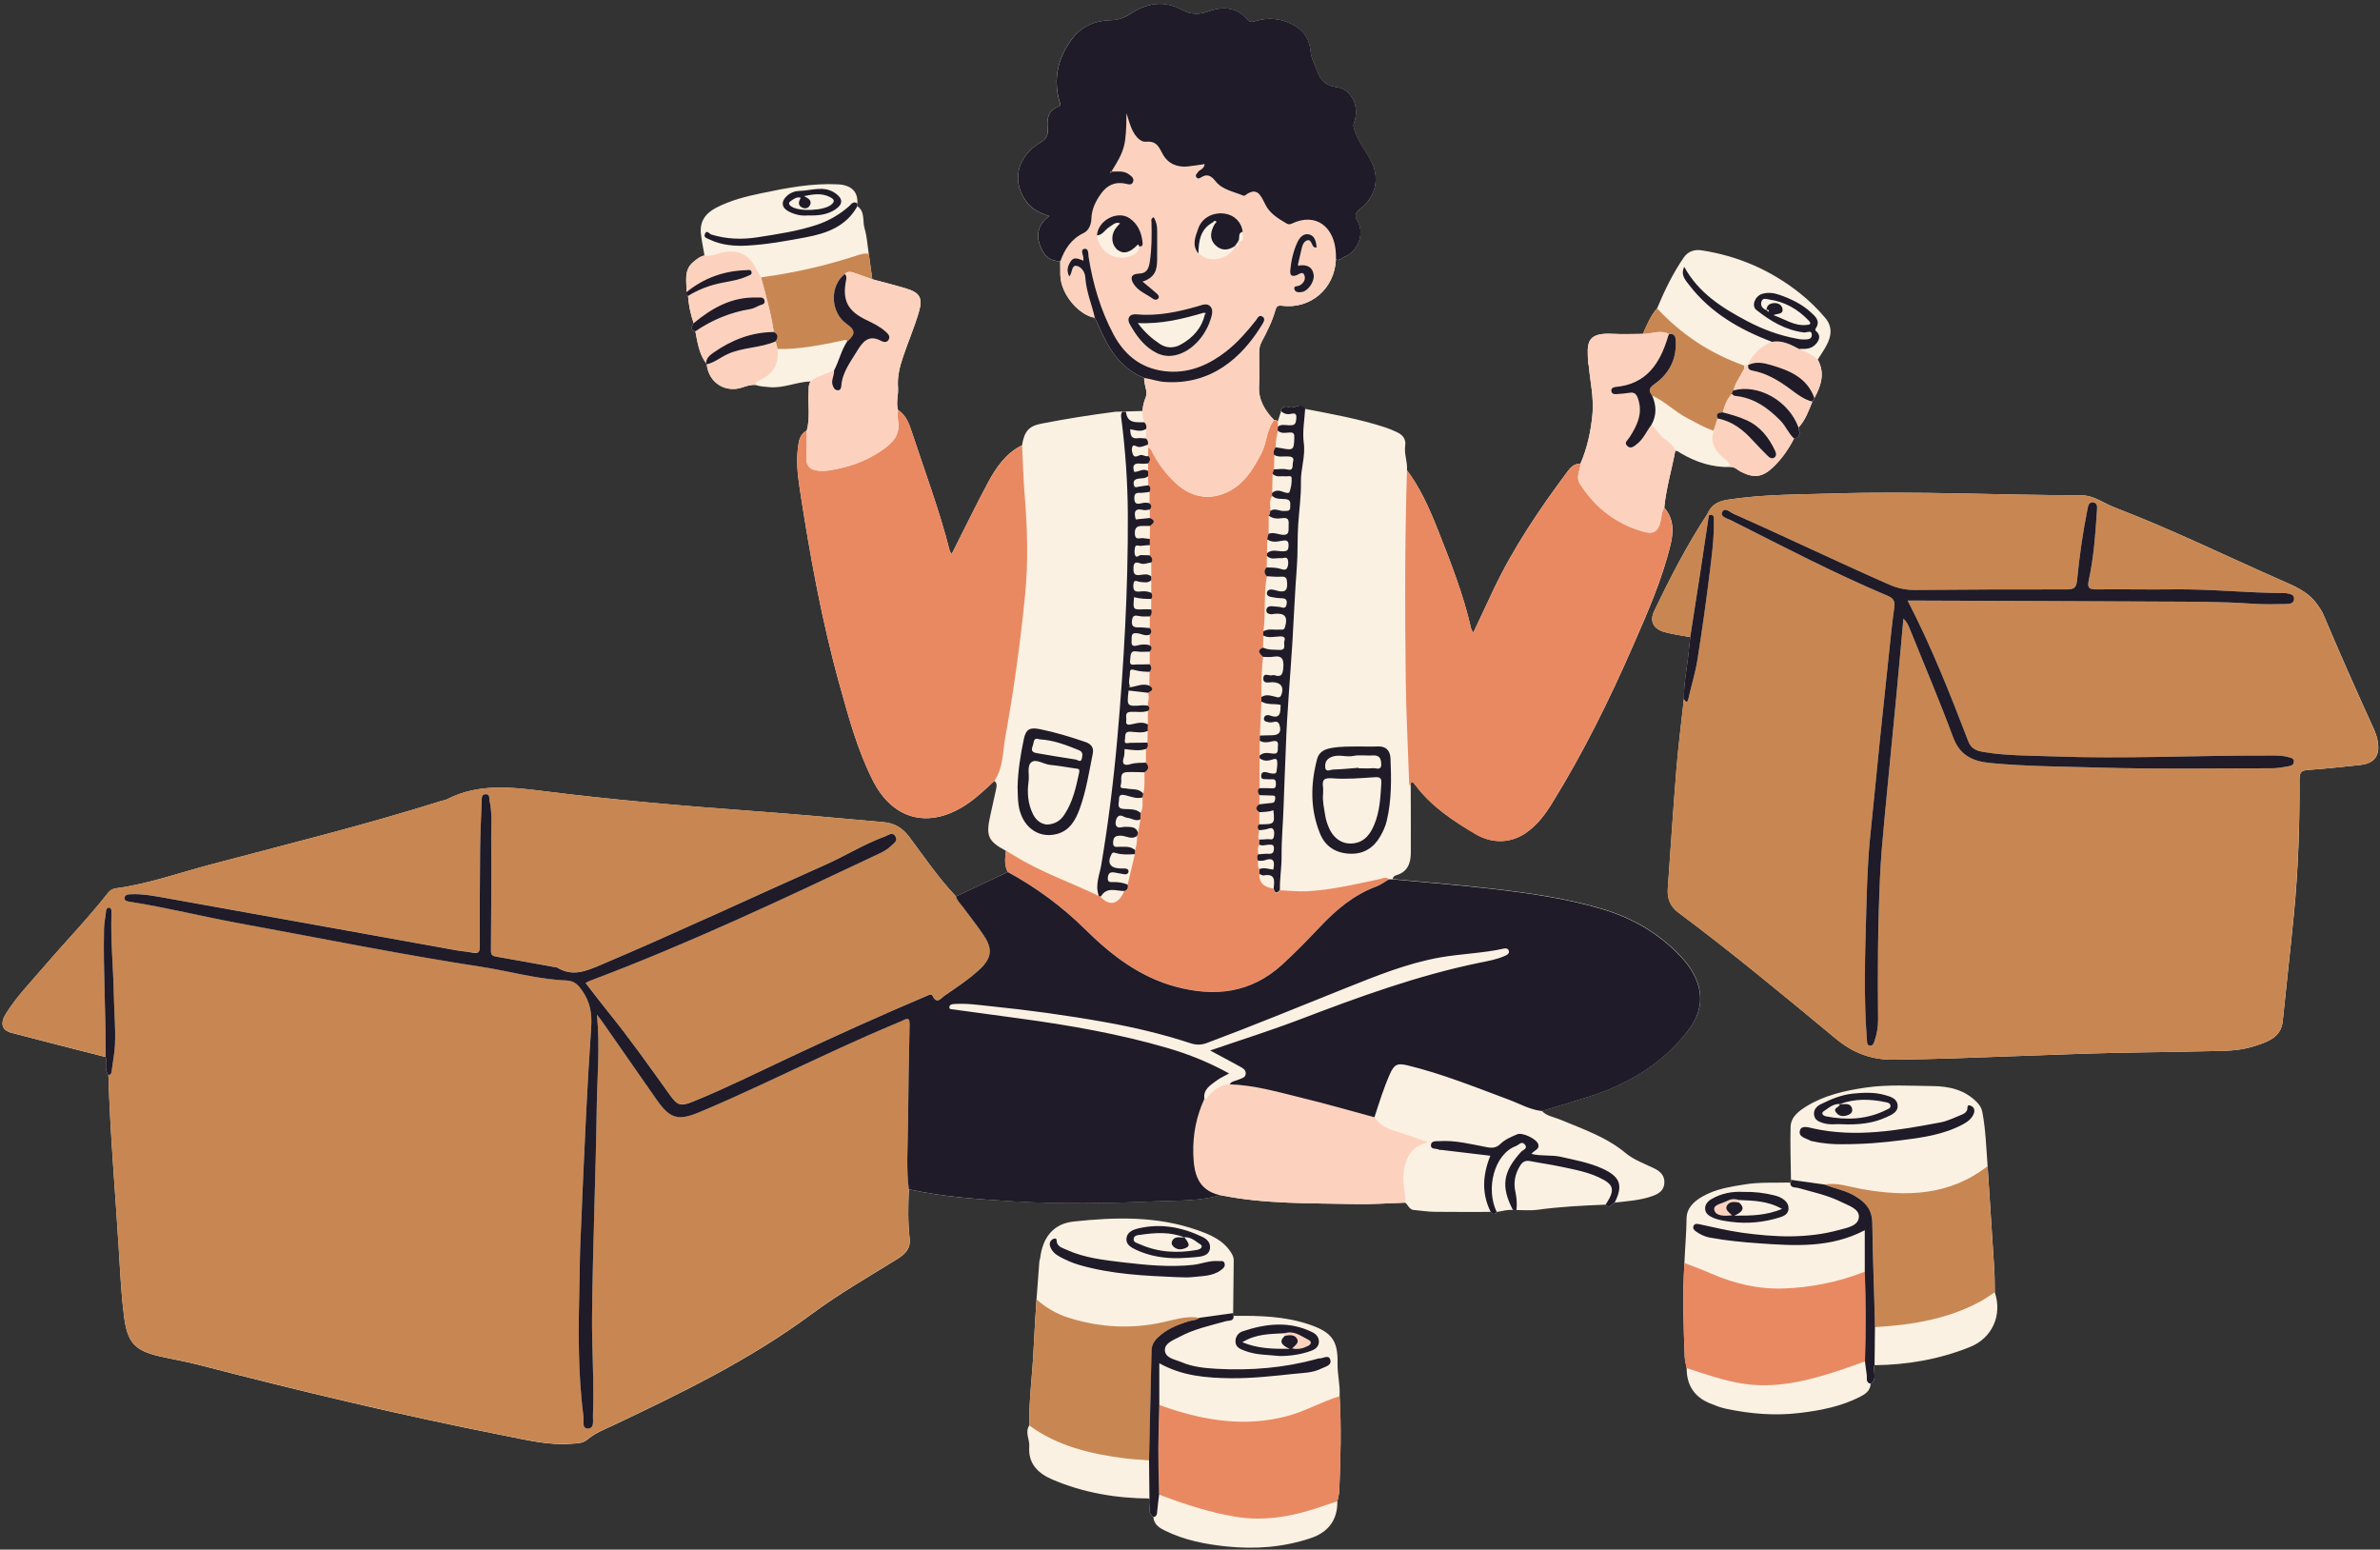 <?xml version="1.0" encoding="UTF-8"?><svg xmlns="http://www.w3.org/2000/svg" xmlns:xlink="http://www.w3.org/1999/xlink" height="316.4" preserveAspectRatio="xMidYMid meet" version="1.0" viewBox="-0.5 -0.8 486.0 316.4" width="486.0" zoomAndPan="magnify"><rect x="-0.5" y="-0.8" width="486.0" height="316.4" fill="#333333" stroke="none"/><g id="change1_1"><path d="M481.54,155.38c-3.58,0.38-7.15,0.8-10.74,1.03c-1.4,0.09-1.75,0.58-1.74,1.92 c0.06,9.19-0.25,18.37-1.14,27.53c-0.71,7.29-1.54,14.56-2.28,21.84c-0.31,3.02-2.46,4.21-6.76,5.38c-2.68,0.73-5.53,0.69-8.33,0.75 c-4.47,0.1-8.94,0.18-13.41,0.24c-16.95,0.22-33.87,1.28-50.82,1.5c-4.82,0.06-8.51-1.45-11.97-4.32 c-10.57-8.75-21.12-17.52-32.12-25.72c-1.67-1.24-2.3-2.86-2.16-4.85c0.58-8.17,1.11-16.35,1.77-24.51c0.39-4.76,1-9.5,1.52-14.25 c-0.04-3.33,0.7-6.59,1-9.89c0.08-0.92,0.19-1.84,0.29-2.75c-1.76-0.33-3.55-0.55-5.27-1.03c-2.24-0.62-3.08-2.2-2.09-4.27 c3.25-6.81,6.71-13.51,10.86-19.83c0,0,0,0,0,0c0.77-1.85,2.18-2.6,4.15-2.91c7.21-1.12,14.48-1.05,21.73-1.27 c16.83-0.52,33.65,0.34,50.48,0.37c2.57,0,4.63,1.65,6.92,2.53c11.42,4.37,22.41,9.75,33.59,14.68c2.85,1.25,5.76,2.37,7.65,5.05 c0.46,0.66,0.95,1.32,1.26,2.05c3.32,7.89,6.81,15.71,10.35,23.5c0.4,0.89,0.7,1.87,0.82,2.84 C485.44,153.62,484.22,155.09,481.54,155.38z M406.84,263.05c1.59,4.75-0.58,9.4-5.1,11.2c-6.25,2.5-12.75,3.63-19.45,3.7 c-0.44,1.23,0.68,2.79-0.8,3.8h0c-0.07,1.46-1.15,2.14-2.24,2.69c-3.84,1.94-7.96,2.75-12.23,3.26c-5.1,0.62-10.07,0.19-15.04-0.85 c-1.14-0.24-2.25-0.68-3.33-1.12c-3.21-1.32-4.76-3.76-4.73-7.21c-0.13-0.73-0.36-1.45-0.39-2.18c-0.27-6.43-0.45-12.86-0.07-19.29 c0.12-3.03,0.41-6.04,0.44-9.08c0.02-2.08,1.5-3.47,3.24-4.46c2.68-1.54,5.68-2,8.68-2.48c3.08-0.49,6.18-0.29,9.27-0.38 c0.22-0.15,0.23-0.34,0.13-0.57c2.23,0.31,4.46,0.62,6.69,0.94c-2.23-0.31-4.46-0.62-6.69-0.94c-0.04-3.59-0.18-7.18-0.08-10.76 c0.06-2.14,1.75-3.32,3.39-4.32c3.66-2.21,7.74-3.11,11.92-3.73c4.56-0.67,9.14-0.36,13.7-0.31c3.36,0.03,6.6,0.75,9.1,3.36 c0.55,0.57,0.9,1.18,1.04,1.91c0.7,3.65,0.8,7.36,1.08,11.06c0,0,0,0,0,0c0,0,0,0,0,0c0.46,7.03,0.93,14.06,1.37,21.1 C406.83,259.95,406.81,261.5,406.84,263.05z M403.38,238.7c-0.17,0.11-0.33,0.21-0.5,0.31c0,0,0,0,0,0 C403.05,238.91,403.22,238.81,403.38,238.7C403.39,238.7,403.39,238.7,403.38,238.7z M373.72,224.93 C373.72,224.93,373.72,224.93,373.72,224.93L373.72,224.93C373.72,224.93,373.72,224.93,373.72,224.93z M375.19,224.61 c-0.28-0.02-0.54,0.01-0.79,0.07c0,0,0,0,0,0C374.65,224.62,374.91,224.59,375.19,224.61L375.19,224.61z M374.09,241.77 c0.94,0.29,1.89,0.57,2.8,0.95C375.98,242.33,375.04,242.06,374.09,241.77z M354.64,244.76 C354.64,244.76,354.64,244.76,354.64,244.76c0.17,0.15,0.3,0.29,0.41,0.43v0C354.94,245.05,354.81,244.91,354.64,244.76z M355.13,245.32C355.13,245.32,355.13,245.32,355.13,245.32c0.06,0.1,0.11,0.19,0.14,0.29c0,0,0,0,0,0 C355.24,245.51,355.19,245.42,355.13,245.32z M355.31,245.74C355.31,245.74,355.31,245.74,355.31,245.74c0.02,0.09,0.01,0.18,0,0.27 c0,0,0,0,0,0C355.33,245.92,355.33,245.84,355.31,245.74z M372.05,261.3c2.8-0.57,5.54-1.39,8.24-2.43c0,0,0,0,0,0 C377.6,259.91,374.85,260.73,372.05,261.3z M380.33,277.16c0.1-3.05,0.15-6.1,0.15-9.15C380.49,271.06,380.43,274.11,380.33,277.16 c-3.14,1.16-6.29,2.26-9.52,3.16C374.04,279.42,377.2,278.32,380.33,277.16z M323.77,223.17c-3.13,0.99-6.28,1.91-9.41,2.86 c0.97,1.07,2.39,1.21,3.62,1.73c4.67,1.95,9.5,3.56,13.49,6.89c1.72,1.43,3.89,2.16,5.89,3.15c1.29,0.64,2.12,1.54,2,3.03 c-0.11,1.42-1.1,2.1-2.34,2.55c-2.52,0.92-5.17,1.07-7.8,1.37c-0.59,0.23-0.97,1.38-1.83,0.42c-4.67,0.18-9.33,0.42-13.96,1.05 c-1.4,0.19-2.84,0.04-4.26,0.05c-0.24,0-0.47,0-0.71,0c-1.14-0.14-2.21,0.24-3.31,0.38c-0.41,0.64-0.82,0.51-1.23,0 c-3.83,0-7.66,0.03-11.49-0.02c-1.41-0.02-2.81-0.25-4.21-0.37c-0.96-0.08-1.17-1.02-1.77-1.5c-3.4,0.11-6.83,0.36-10.2,0.29 c-9.19-0.21-18.44,0.04-27.53-1.82h0c-4.34,1.25-8.84,1.06-13.27,1.25c-9.53,0.42-19.06,0.58-28.61,0.03 c-7.3-0.42-14.59-0.88-21.75-2.47c-0.14,3.34-0.22,6.69,0.16,10.02c0.24,2.07-0.88,3.19-2.46,4.17c-5.9,3.67-11.95,7.13-17.53,11.27 c-12.55,9.3-26.48,16.08-40.51,22.71c-1.85,0.87-3.76,1.6-5.35,2.96c-0.88,0.75-2.06,0.73-3.18,0.82 c-4.72,0.38-9.25-0.79-13.81-1.68c-20.99-4.13-41.78-9.1-62.48-14.47c-2.64-0.68-5.34-1.12-7.99-1.74 c-4.99-1.17-6.41-2.86-7.09-7.98c-0.55-4.19-0.76-8.4-1.01-12.61c-0.73-12.26-1.84-24.5-2.2-36.79c-0.88-1.13-0.27-2.48-0.55-3.69 c-6.42-1.64-12.85-3.25-19.26-4.95c-2-0.53-2.33-1.97-1.1-3.93c2.19-3.49,5.06-6.42,7.72-9.53c4.36-5.08,9.03-9.9,13.17-15.17 c0.41-0.52,0.94-0.78,1.59-0.87c6.6-0.9,12.86-3.14,19.26-4.84c15.69-4.16,31.46-8.05,46.95-12.93c0.47-0.15,0.99-0.21,1.42-0.43 c6.4-3.26,13.07-2.47,19.84-1.62c14.03,1.77,28.12,2.99,42.23,4.02c9.03,0.66,18.05,1.49,27.07,2.3c2.15,0.19,3.77,1.11,5.21,3.03 c3.08,4.11,5.96,8.39,9.52,12.12c3.53-1.66,7.07-3.32,10.6-4.98c-0.78-1.38-0.56-2.85-0.38-4.32c-3.67-1.97-4.14-3.03-3.22-7.17 c0.4-1.8,0.8-3.6,1.19-5.41c0.13-0.6,0.27-1.24-0.35-1.69c-1.87,1.72-3.69,3.5-5.83,4.89c-7.57,4.94-14.9,3.07-18.98-4.98 c-3.13-6.17-4.92-12.83-6.77-19.46c-3.67-13.15-6.08-26.56-8.15-40.03c-0.48-3.12-0.8-6.27-0.23-9.44c0.2-1.11,0.64-1.99,1.66-2.53 c0.7-2.54,0.25-5.14,0.37-7.71c0.04-0.8-0.08-1.61,0.41-2.32c-2.83,0.08-5.47,1.42-8.36,1.17c-0.98-0.09-1.96-0.12-2.9-0.45 c-1.02-0.08-1.95,0.27-2.9,0.57c-2.97,0.95-6.57-0.7-7.06-4.78c0.02-0.09-0.01-0.16-0.1-0.19c-1.45-1.94-1.77-4.27-2.21-6.55 c-1.28-0.31-0.67-1.02-0.35-1.66c-0.63-1.8-1.02-3.65-1.15-5.55c-0.39-0.14-0.36-0.46-0.32-0.78c0.09-2.17-0.67-4.51,1.46-6.22 c0.69-0.55,1.33-1.11,2.22-1.27c0,0,0,0,0,0c0,0,0,0,0,0c-0.25-1.45-0.55-2.9-0.72-4.36c-0.31-2.53,0.87-4.23,3.08-5.38 c2.94-1.53,6.12-2.33,9.32-2.99c5.13-1.07,10.27-2.07,15.57-1.8c2.7,0.14,4.14,1.49,3.96,3.93c0,0.18,0.01,0.35,0.01,0.53 c1.62,1.13,1.01,3,1.46,4.51c0.5,1.67,0.59,3.46,0.86,5.2c0.24,1.74,0.48,3.48,0.72,5.21c-1.14-0.4-2.28-0.8-3.42-1.2 c1.14,0.39,2.28,0.8,3.42,1.2c2.27,0.61,4.55,1.18,6.8,1.85c2.98,0.89,3.56,1.99,2.67,4.98c-0.92,3.09-2.19,6.05-3.22,9.1 c-0.69,2.05-1.16,4.04-1,6.16c0.12,1.53-0.44,3.06-0.01,4.59c1.7,1.09,2.29,2.87,2.88,4.64c2.63,8,5.61,15.9,7.68,24.08 c0.06,0.22,0.23,0.4,0.41,0.72c2.49-4.92,4.83-9.77,7.37-14.52c1.67-3.12,3.66-6.06,7-7.71c0.47-2.89,1.41-3.93,4.05-4.43 c5.47-1.05,9.76-1.73,15.28-2.44c-0.01,0.01,0,0.02-0.01,0.03l4.06-0.12l1.23-0.04c0.04-0.91,0.25-1.82,0.63-2.75 c0.52-1.28-0.41-2.63-0.29-3.99c-4.85-1.93-7.29-5.99-9.25-10.47c-0.27-0.61-0.56-1.22-0.84-1.83c-2.88-0.36-6.93-4.47-7.04-8.73 c-0.02-0.92-0.02-1.85-0.02-2.77c0.34-0.93,0.73-1.81,1.23-2.6c-0.5,0.79-0.9,1.67-1.23,2.6c-2.15-0.09-3.31-1.01-4.15-3.28 c-0.89-2.42-0.19-4.35,1.87-5.96c-1.71-0.6-3.28-1.27-4.42-2.66c-3.33-4.08-2.28-9.46,2.6-12.33c1.31-0.77,1.65-1.59,1.52-2.93 c-0.19-1.9,0.05-3.62,2.15-4.42c0.71-0.27,0.36-0.7,0.23-1.19c-1.28-4.63-0.24-8.83,2.57-12.61c1.95-2.61,4.72-3.77,7.91-3.86 c1.47-0.04,2.69-0.41,3.95-1.25c3.33-2.22,6.92-2.89,10.61-0.86c1.81,1,3.5,0.99,5.43,0.3c2.93-1.04,5.76-0.9,7.96,1.7 c0.52,0.61,1.01,0.47,1.64,0.28c2.54-0.77,5.02-0.55,7.41,0.63c2.29,1.14,3.6,2.97,3.83,5.53c0.13,1.44,0.85,2.66,1.32,3.98 c0.78,2.13,1.73,3.05,4.17,3.39c3.01,0.42,4.53,4.19,3.42,7.1c-0.32,0.83-0.04,1.32,0.23,2.1c0.9,2.58,2.85,4.57,3.74,7.1 c1.08,3.09,0,6.41-2.66,8.46c-1.02,0.78-1.38,1.34-0.59,2.67c1.44,2.44,0,6.13-2.66,7.16c-0.56,0.22-1.05,0.89-1.8,0.57 c-0.24,5.93-5.17,10.2-11.02,9.44c-0.85-0.11-1.12,0.14-1.31,0.83c-0.66,2.34-1.74,4.49-2.88,6.62c-0.36,0.68-0.45,1.39-0.45,2.15 c0.01,2.29,0.08,4.58-0.03,6.87c-0.13,2.83,1.22,4.94,3.05,6.86c-0.6,0.75-0.96,1.6-1.23,2.48c0.28-0.88,0.64-1.73,1.24-2.48 c0.48-0.02,0.67,0.14,0.74,0.36l0.74-2.23c-0.06-0.17-0.01-0.36,0.19-0.56c0.38-0.4,1.01-0.36,1.4-0.19 c1.07,0.45,2.32-1.14,3.24,0.34c5.51,1.06,11.04,2.04,16.39,3.78c0.82,0.27,1.62,0.61,2.41,0.98c1.17,0.55,1.89,1.41,1.68,2.79 c-0.25,1.69,0.52,3.3,0.36,4.98c2.7,3.6,4.52,7.68,6.17,11.82c2.67,6.74,5.34,13.48,6.95,20.58c0.04,0.16,0.16,0.29,0.43,0.77 c1.44-3.07,2.75-5.9,4.09-8.72c4.08-8.61,9.39-16.45,15.06-24.07c0.66-0.88,1.4-1.79,2.72-1.68c1.42-3.26,2.16-6.77,2.47-10.22 c0.3-3.26-0.48-6.62-0.78-9.93c-0.01-0.12-0.1-0.24-0.1-0.36c-0.19-3.87-0.65-6.36,5.03-6.03c2.04,0.12,4.09,0.01,6.14,0.01 c0.82-1.83,1.56-3.7,2.91-5.23c1.5-3.61,3.2-7.11,5.41-10.34c0.85-1.25,2.17-1.72,3.58-1.51c7.48,1.13,14.2,4.04,20.15,8.76 c1.9,1.51,3.61,3.18,5.17,5.03c1.57,1.86,1.28,3.77,0.24,5.7c-0.53,0.98-1.17,1.89-1.76,2.83c1.54,2.76,0.68,5.32-0.67,7.84 c-0.14,0.24-0.28,0.49-0.42,0.73c-0.75,1.86-1.41,3.77-2.82,5.28c0.12,0.92,0.66,2.01-0.91,2.24c-1.1,2.15-2.45,4.11-4.2,5.8 c-2.2,2.13-3.94,2.4-6.67,1c-0.7-0.36-1.26-1.05-2.15-0.96c-3.66,0.12-6.98-0.97-10.1-2.8c-0.37-0.22-0.68-0.52-1.14-0.52 c-0.07-0.28-0.19-0.51-0.33-0.73c0,0,0,0,0,0c0.14,0.22,0.26,0.45,0.33,0.73c-0.73,3.88-1.87,7.68-2.25,11.62 c1.97,2.25,1.93,4.89,1.29,7.54c-1.74,7.2-4.74,13.95-7.69,20.7c-4.84,11.08-10.19,21.91-16.57,32.2c-1.38,2.22-2.94,4.3-5.1,5.84 c-3.22,2.31-7.08,2.36-10.47,0.35c-4.62-2.72-9.04-5.65-12.3-10.03c-0.44-0.59-0.96-1.08-0.94,0.25c0.01,4.55,0.05,9.11,0.02,13.67 c-0.02,2.12-0.68,3.89-3,4.54c-0.38,0.11-0.65,0.35-0.7,0.78h0c6.79,0.64,13.59,1.18,20.36,1.96c7.58,0.87,15.14,1.95,22.47,4.13 c6.17,1.84,11.6,4.98,16.04,9.72c1.63,1.75,2.96,3.7,3.59,6.01c0.98,3.52-0.13,6.57-2.33,9.36 C338.72,216.57,331.76,220.65,323.77,223.17z M341.15,90.36c-0.14-0.2-0.3-0.38-0.48-0.55C340.85,89.97,341.01,90.16,341.15,90.36 C341.15,90.36,341.15,90.36,341.15,90.36z M353.35,79.03c-0.14,0.17-0.17,0.39-0.19,0.62c-0.52,0.52-0.89,1.12-1.17,1.75 c0.29-0.64,0.65-1.23,1.17-1.75C353.18,79.42,353.21,79.2,353.35,79.03z M356.51,73.74l-0.08-0.1l0,0 C356.43,73.63,356.51,73.74,356.51,73.74z M361.35,68.97c-0.24-0.09-0.46-0.19-0.7-0.28C360.88,68.78,361.11,68.88,361.35,68.97 c-0.56,0.23-1.08,0.5-1.57,0.81C360.27,69.47,360.79,69.21,361.35,68.97z M335.72,87.45c0.32-0.51,0.63-1.03,1-1.5 c0.3,0.34,0.61,0.67,0.92,1.01c-0.3-0.34-0.62-0.67-0.92-1.01C336.35,86.43,336.04,86.94,335.72,87.45z M172.19,68.65 C172.19,68.65,172.19,68.65,172.19,68.65c-0.07-0.01-0.13-0.02-0.2-0.01c0,0,0,0,0,0C172.05,68.63,172.12,68.64,172.19,68.65z M157.51,66.99c0.25,0.12,0.43,0.25,0.55,0.39C157.94,67.24,157.76,67.11,157.51,66.99c-0.1-0.71-0.23-1.42-0.36-2.12 C157.28,65.57,157.41,66.28,157.51,66.99z M144.26,51.4C144.26,51.4,144.26,51.4,144.26,51.4c-0.06,0-0.12,0.01-0.18,0.01 c0,0,0,0,0,0C144.14,51.41,144.2,51.41,144.26,51.4z M172.69,68.77c-0.04,0.04-0.11,0.05-0.17,0.08c-0.09-0.09-0.18-0.14-0.26-0.17 c0,0,0,0,0,0c0.09,0.03,0.18,0.08,0.26,0.17C172.58,68.82,172.65,68.81,172.69,68.77z M233.91,140.64 C233.91,140.64,233.91,140.64,233.91,140.64C233.91,140.64,233.91,140.64,233.91,140.64c0.2,0.44,0.2,0.88,0.14,1.31 C234.11,141.52,234.12,141.08,233.91,140.64z M233.21,156.9c0.53-0.3,0.78-0.64,0.77-1.02C233.99,156.26,233.74,156.6,233.21,156.9 c-0.02,0.57-0.01,1.15,0,1.72c0,0,0,0,0,0C233.2,158.05,233.19,157.47,233.21,156.9z M232.82,162.04c0.05-0.26,0.09-0.52,0.14-0.78 C232.91,161.51,232.86,161.77,232.82,162.04L232.82,162.04c-0.03,0.53,0.02,1.07,0,1.61C232.84,163.11,232.79,162.57,232.82,162.04z M231.69,169.89c0.07-0.21,0.15-0.41,0.22-0.62C231.84,169.48,231.77,169.68,231.69,169.89c0.02,0.25,0.02,0.5,0.01,0.74 C231.71,170.39,231.71,170.14,231.69,169.89z M230.32,139.52L230.32,139.52c-0.13-0.23-0.2-0.46-0.23-0.69 C230.13,139.06,230.2,139.29,230.32,139.52C230.32,139.52,230.32,139.52,230.32,139.52z M234.29,125.06c0.2-0.21,0.3-0.44,0.34-0.68 C234.6,124.62,234.49,124.85,234.29,125.06c0,0.79,0,1.58-0.01,2.37C234.29,126.64,234.29,125.85,234.29,125.06z M234.73,120.56 c-0.03-0.1-0.08-0.21-0.14-0.31c-0.07-0.04-0.14-0.05-0.22-0.08c0.07,0.03,0.15,0.05,0.22,0.08 C234.65,120.36,234.7,120.46,234.73,120.56z M233.92,95.38c0-0.52,0-1.04,0.01-1.55c0.09-0.13,0.18-0.25,0.25-0.38 c-0.07,0.13-0.15,0.25-0.25,0.38C233.92,94.34,233.92,94.86,233.92,95.38c0,0.35,0,0.7,0,1.05c0.01,0.62,0.03,1.24,0.04,1.85 c-0.01-0.62-0.03-1.24-0.04-1.85C233.92,96.08,233.92,95.73,233.92,95.38z M230.06,138.39c0,0.13,0,0.25,0.02,0.38 c-0.01-0.04,0-0.09-0.01-0.13C230.07,138.56,230.06,138.48,230.06,138.39z M233.49,154.93c0.01-0.93,0.01-1.86,0.02-2.79 c0.12-0.09,0.2-0.18,0.27-0.28c-0.06,0.1-0.15,0.2-0.27,0.28C233.5,153.07,233.49,154,233.49,154.93z M227.06,183.47 c0.15-0.05,0.29-0.12,0.44-0.2c0,0,0,0,0,0C227.35,183.35,227.2,183.42,227.06,183.47z M227.58,183.21 c0.16-0.11,0.32-0.23,0.47-0.39c0,0,0,0,0,0C227.89,182.97,227.74,183.1,227.58,183.21C227.58,183.21,227.58,183.21,227.58,183.21z M228.12,182.74c0.16-0.18,0.31-0.39,0.46-0.62c0,0,0,0,0,0C228.43,182.35,228.28,182.56,228.12,182.74 C228.12,182.74,228.12,182.74,228.12,182.74z M228.67,181.97c0.15-0.25,0.29-0.52,0.42-0.84c0.36-0.12,0.57-0.32,0.66-0.58 c-0.09,0.26-0.31,0.46-0.67,0.58C228.96,181.44,228.82,181.71,228.67,181.97C228.67,181.97,228.67,181.97,228.67,181.97z M234.43,140.37C234.43,140.37,234.42,140.37,234.43,140.37C234.42,140.37,234.43,140.37,234.43,140.37z M234.98,105.97 c-0.13,0.2-0.38,0.41-0.67,0.62c-0.01,0.88-0.02,1.77-0.03,2.65c0,0.42,0,0.84,0,1.26c0,0.7,0.01,1.4,0.01,2.1 c-0.62-0.02-1.23-0.07-1.85-0.06c0.62-0.01,1.23,0.04,1.85,0.06c0.09,0.11,0.18,0.22,0.26,0.33c-0.08-0.11-0.17-0.22-0.26-0.33 c0-0.7-0.01-1.4-0.01-2.1c0-0.42,0-0.84,0-1.26c0.01-0.88,0.02-1.77,0.03-2.65C234.61,106.38,234.85,106.17,234.98,105.97z M233.94,90.55c-0.01-0.04-0.01-0.08-0.02-0.12C233.93,90.47,233.94,90.51,233.94,90.55c-0.01,0.59-0.01,1.17-0.02,1.76 C233.93,91.72,233.94,91.13,233.94,90.55c0.16,0.07,0.29,0.16,0.4,0.26C234.24,90.7,234.11,90.61,233.94,90.55z M256.66,176.74 c-0.01,0.33-0.02,0.67-0.03,1C256.64,177.41,256.65,177.07,256.66,176.74L256.66,176.74c-0.1-0.12-0.16-0.24-0.21-0.36c0,0,0,0,0,0 C256.5,176.5,256.56,176.62,256.66,176.74z M256.44,170.31C256.44,170.31,256.44,170.31,256.44,170.31 c0.01,0.03,0.02,0.05,0.03,0.08c0,0,0,0,0,0C256.46,170.36,256.45,170.34,256.44,170.31z M256.4,169.99 C256.4,169.99,256.4,170,256.4,169.99C256.4,170,256.4,169.99,256.4,169.99z M256.65,170.71c-0.02,0.34-0.04,0.68-0.05,1.01 C256.62,171.39,256.63,171.05,256.65,170.71C256.65,170.71,256.65,170.71,256.65,170.71C256.65,170.71,256.65,170.71,256.65,170.71z M256.35,175.86C256.35,175.86,256.35,175.86,256.35,175.86c-0.01-0.13-0.01-0.25,0-0.38C256.34,175.61,256.34,175.73,256.35,175.86 z M256.36,175.97c0.01,0.1,0.03,0.2,0.06,0.29c0,0,0,0,0,0C256.39,176.17,256.37,176.07,256.36,175.97 C256.36,175.97,256.36,175.97,256.36,175.97z M259.54,180.65C259.55,180.65,259.55,180.66,259.54,180.65 c0.06,0.24,0.12,0.43,0.2,0.57C259.67,181.08,259.6,180.89,259.54,180.65C259.55,180.65,259.55,180.65,259.54,180.65z M256.63,165.12c0,0.82-0.01,1.64-0.01,2.47c-0.36,0.29-0.4,0.59-0.25,0.89c-0.16-0.3-0.12-0.6,0.25-0.89 C256.62,166.76,256.62,165.94,256.63,165.12z M283.12,178.72c-0.16-0.14-0.32-0.22-0.48-0.26 C282.8,178.5,282.96,178.58,283.12,178.72c-0.21,0.12-0.43,0.26-0.64,0.39C282.69,178.98,282.9,178.84,283.12,178.72z M259.76,90.9 c0.06-0.12,0.14-0.24,0.23-0.36c-0.03-0.29-0.03-0.58-0.01-0.87c-0.02,0.29-0.02,0.58,0.01,0.87 C259.91,90.66,259.83,90.78,259.76,90.9z M259.51,95.41c0.04-0.12,0.08-0.23,0.12-0.35c0.02-0.99,0.05-1.97,0.07-2.96 c-0.02,0.99-0.05,1.97-0.07,2.96C259.59,95.18,259.55,95.3,259.51,95.41z M259.24,99.92c0,0.17,0,0.35,0,0.52 C259.24,100.27,259.24,100.1,259.24,99.92c0.03-1.31,0.06-2.62,0.09-3.93C259.3,97.3,259.27,98.61,259.24,99.92z M258.24,109.32 c0.09-0.36,0.19-0.72,0.28-1.08c0.23-0.1,0.46-0.15,0.69-0.16l0,0c-0.23,0.01-0.46,0.06-0.69,0.16c0,0,0,0,0,0 C258.43,108.6,258.34,108.96,258.24,109.32z M257.72,115.99c-0.01-0.3,0.12-0.6,0.41-0.91c0.01-0.8,0.02-1.59,0.04-2.39 c-0.01,0.8-0.02,1.59-0.04,2.39C257.85,115.38,257.71,115.69,257.72,115.99z M256.72,132.65c-0.26-0.39-0.22-0.79,0.65-1.18 c0.02-0.83,0.04-1.65,0.05-2.48c-0.02,0.83-0.04,1.65-0.05,2.48C256.49,131.86,256.46,132.25,256.72,132.65z M256.04,164.31 c0.01-0.27,0.22-0.54,0.59-0.81c0.01-0.63,0.02-1.25,0.02-1.88c-0.34-0.48-0.51-0.95-0.01-1.44c0.01-2.03,0.03-4.07,0.04-6.1 c-0.01,2.03-0.03,4.07-0.04,6.1c-0.5,0.48-0.33,0.96,0.01,1.44c-0.01,0.63-0.02,1.25-0.02,1.88 C256.26,163.77,256.05,164.04,256.04,164.31z M243.45,49.03c0.03,0.65,0.25,1.29,0.78,1.93c0.21,0.13,0.41,0.27,0.61,0.41 c-0.2-0.14-0.41-0.28-0.61-0.41c0,0,0,0,0,0C243.7,50.32,243.49,49.68,243.45,49.03z M231.97,50.24c0.01-0.02,0-0.06,0.01-0.08l0,0 C231.97,50.18,231.98,50.21,231.97,50.24z M232.08,49.5C232.08,49.5,232.08,49.5,232.08,49.5C232.08,49.5,232.08,49.5,232.08,49.5 c0.2,0.03,0.35,0.03,0.45-0.02C232.43,49.52,232.28,49.53,232.08,49.5z M273.05,284.27c0.37,6.43,0.19,12.86-0.07,19.29 c-0.03,0.73-0.25,1.46-0.39,2.18c0.06,3.85-1.9,6.33-5.41,7.51c-5.62,1.89-11.39,2.32-17.31,1.7c-4.34-0.46-8.51-1.28-12.43-3.2 c-1.17-0.57-2.31-1.25-2.41-2.78c-1.48-1.01-0.36-2.57-0.8-3.8c-6.84-0.05-13.49-1.17-19.79-3.86c-2.84-1.21-5.04-3.16-4.76-6.75 c0.11-1.43-0.93-2.86-0.01-4.3c-0.07-5.33,0.69-10.61,0.91-15.92c0.14-3.27,0.38-6.54,0.58-9.81c0.19-2.6,0.38-5.19,0.58-7.79 c0.02-0.24,0.14-0.48,0.17-0.72c0.54-4.23,2.74-6.96,6.8-7.4c8.5-0.92,17.02-1.15,25.26,1.74c2.61,0.91,5.21,1.99,6.84,4.47 c0.34,0.52,0.63,1.07,0.62,1.72c-0.04,3.59-0.08,7.18-0.12,10.77c-2.29,0.32-4.57,0.64-6.86,0.95c-0.65-0.11-1.29-0.15-1.92-0.13 c0.63-0.02,1.27,0.01,1.92,0.13c2.29-0.32,4.58-0.63,6.86-0.95c-0.11,0.22-0.09,0.41,0.12,0.56v0c5.27-0.06,10.51,0.06,15.57,1.81 c4.43,1.53,5.74,3.25,5.63,7.93C272.59,279.86,273.19,282.03,273.05,284.27z M240.97,251.72c0.13,0.05,0.26,0.08,0.39,0.13 c0,0,0,0,0,0c0,0,0,0,0,0C241.23,251.8,241.1,251.76,240.97,251.72z M234.27,292c-0.04,1.79-0.08,3.58-0.11,5.38 c-1.67-0.14-3.34-0.21-5-0.42c1.66,0.21,3.33,0.28,5,0.42C234.19,295.58,234.23,293.79,234.27,292z M235.81,307.69 c0.1-1.11,0.25-2.21,0.38-3.32l0,0C236.06,305.47,235.9,306.58,235.81,307.69z" fill="#FBF1E2"/></g><g id="change2_1"><path d="M283.12,178.72c-0.86,0.49-1.66,1.12-2.58,1.46c-4.61,1.71-8.22,4.78-11.53,8.28 c-2.47,2.61-4.97,5.19-7.63,7.62c-6.4,5.87-13.79,6.73-21.84,4.55c-7.38-1.99-13.21-6.52-18.48-11.73 c-4.73-4.67-9.97-8.51-15.76-11.68c-0.78-1.38-0.56-2.85-0.38-4.32c0.64,0.38,1.28,0.74,1.91,1.13c5.38,3.33,11.38,5.36,17.03,8.1 c0.11-0.03,0.21,0,0.29,0.1c1.88,2.1,3.78,1.67,4.93-1.1c0.63-0.22,0.82-0.67,0.68-1.29c0.49-2.07,0.99-4.15,1.48-6.22 c0.01-0.27,0.03-0.54,0.04-0.81c0.28-0.95,0.47-1.91,0.4-2.91c0.07-0.21,0.15-0.41,0.22-0.62c0.16-0.92,0.31-1.83,0.47-2.75 c0.01-0.44,0.01-0.89,0.02-1.33c0.63-0.99,0.37-2.09,0.42-3.15c0.05-0.26,0.09-0.52,0.14-0.78c0.39-1.43,0.21-2.9,0.26-4.35 c0.95-0.54,0.99-1.2,0.28-1.97c0.01-0.93,0.01-1.86,0.02-2.79c0.47-0.35,0.45-0.82,0.3-1.31c0.02-0.8,0.04-1.59,0.05-2.39 c0.01-0.44,0.02-0.88,0.03-1.32c0-0.93,0-1.85,0.01-2.78c0.48-0.35,0.41-0.71,0-1.07c-0.02-0.88,0.41-1.75,0.01-2.63 c0.73-0.36,1.43-0.73,0.28-1.46c0.02-0.94,0.03-1.88,0.05-2.82c0.46-0.5,0.46-1.01,0.03-1.53c0-0.87,0.01-1.73,0.01-2.6 c0.29-0.43,0.65-0.85,0-1.27c0-0.74,0-1.48-0.01-2.22c0.41-0.43,0.35-0.87,0.02-1.32c0-0.79,0-1.58,0.01-2.37 c0.4-0.42,0.42-0.91,0.27-1.43c0-0.71,0-1.42,0.01-2.13c0.22-0.41,0.29-0.83,0.01-1.24c0-0.87,0-1.73,0-2.6c0-0.25,0-0.5,0.01-0.75 c-0.01-0.95-0.01-1.9-0.02-2.85c0.47-0.59,0.09-1.02-0.27-1.46c0-0.7-0.01-1.4-0.01-2.1c0-0.42,0-0.84,0-1.26 c0.01-0.88,0.02-1.77,0.03-2.65c0.79-0.55,1.24-1.1-0.02-1.63c-0.01-0.58-0.02-1.16-0.03-1.74c0.39-0.43,0.42-0.84-0.04-1.24 c0-0.78,0-1.56,0-2.34c0.18-0.5,0.31-1-0.26-1.36c-0.01-0.62-0.03-1.24-0.04-1.85c0-0.35,0-0.7,0-1.05c0-0.52,0-1.04,0.01-1.55 c0.37-0.51,0.65-1.01,0-1.52c0.01-0.59,0.01-1.17,0.02-1.76c0.65,0.27,0.8,0.92,1.09,1.45c1.23,2.24,2.78,4.24,4.67,5.97 c3.49,3.18,7.82,3.53,11.75,0.94c2.63-1.73,4.13-4.37,5.56-7.06c1.16-2.19,1.05-4.86,2.65-6.87c1.1-0.05,0.68,0.8,0.79,1.34 c-0.02,0.26-0.04,0.53-0.06,0.79c-0.14,1.15-0.52,2.26-0.39,3.44c-0.36,0.47-0.55,0.97-0.3,1.55c-0.02,0.99-0.05,1.97-0.07,2.96 c-0.1,0.29-0.2,0.59-0.29,0.88c-0.03,1.33-0.06,2.65-0.09,3.98c0,0.17,0,0.35,0,0.52c-0.68,0.98-0.33,2.07-0.36,3.12 c-0.07,0.31,0.07,0.71-0.35,0.89c0,1.26-0.01,2.52-0.01,3.79c-0.09,0.36-0.19,0.72-0.28,1.08c-0.02,0.96-0.04,1.92-0.06,2.89 c0.03,0.05,0.08,0.11,0.08,0.16c-0.02,0.11-0.06,0.22-0.09,0.32c-0.01,0.8-0.02,1.59-0.04,2.39c-0.57,0.61-0.53,1.21,0.03,1.8 c-0.72,3.72-0.19,7.52-0.7,11.25c-0.01,0.28-0.02,0.57-0.03,0.85c-0.02,0.83-0.04,1.65-0.05,2.48c-1.4,0.63-0.64,1.26,0,1.89 c-0.31,2.73-0.36,5.48-0.33,8.22c0,0.3,0,0.61,0,0.91c-0.11,2.32-0.21,4.64-0.32,6.96c-0.01,0.35-0.02,0.7-0.03,1.05 c-0.01,1.01-0.01,2.03-0.02,3.04c0,0.18,0,0.36,0,0.54c-0.01,2.03-0.03,4.07-0.04,6.1c-0.5,0.48-0.33,0.96,0.01,1.44 c-0.01,0.63-0.02,1.25-0.02,1.88c-0.73,0.54-0.84,1.08,0,1.62c0,0.82-0.01,1.64-0.01,2.47c-0.48,0.39-0.4,0.79-0.03,1.2 c0,0.64-0.47,1.3,0.06,1.93c-0.02,0.34-0.04,0.68-0.05,1.01c-0.44,0.63-0.2,1.34-0.2,2.01c-0.31,0.42-0.25,0.86-0.04,1.3 c0.02,0.58-0.13,1.2,0.31,1.7c-0.01,0.33-0.02,0.67-0.03,1c-0.05,1.99,1.25,2.63,2.91,2.91c0.22,0.94,0.61,1.22,1.28,0.32 c1.79,0.08,3.59,0.29,5.37,0.21c5.09-0.23,10.03-1.45,15-2.49C281.83,178.55,282.49,178.16,283.12,178.72z M204.81,149.56 c1.73-9.56,3.05-19.18,4.01-28.85c0.7-6.98,0.46-13.97-0.12-20.96c-0.26-3.21-0.33-6.43-0.49-9.64c-3.34,1.66-5.33,4.6-7,7.71 c-2.54,4.74-4.89,9.6-7.37,14.52c-0.18-0.31-0.36-0.5-0.41-0.72c-2.08-8.18-5.05-16.08-7.68-24.08c-0.58-1.77-1.17-3.56-2.88-4.64 c-0.01,0.68-0.13,1.38,0,2.03c0.61,3.09-1.21,4.84-3.43,6.33c-3.28,2.21-6.93,3.46-10.83,4.01c-0.73,0.1-1.49,0.1-2.22,0.01 c-1.4-0.17-2.24-0.88-2.19-2.44c0.06-1.91,0.04-3.83,0.05-5.74c-1.02,0.54-1.46,1.41-1.66,2.53c-0.57,3.17-0.25,6.33,0.23,9.44 c2.07,13.47,4.48,26.88,8.15,40.03c1.85,6.63,3.63,13.29,6.77,19.46c4.08,8.04,11.41,9.92,18.98,4.98c2.14-1.4,3.96-3.17,5.83-4.89 C204.42,155.9,204.25,152.62,204.81,149.56z M338.54,105.85c-0.48,1.87-1.41,2.46-3.28,1.95c-5.6-1.53-9.88-4.8-13.06-9.68 c-1.04-1.6,0.01-2.81,0.03-4.2c-1.32-0.11-2.06,0.79-2.72,1.68c-5.67,7.62-10.98,15.46-15.06,24.07c-1.34,2.82-2.65,5.65-4.09,8.72 c-0.27-0.48-0.39-0.61-0.43-0.77c-1.61-7.1-4.27-13.84-6.95-20.58c-1.65-4.14-3.47-8.22-6.17-11.82 c-0.45,14.34-0.44,28.68-0.25,43.02c0.09,6.76,0.44,13.52,0.67,20.28c0.01,0.42-0.08,0.88,0.3,1.22c-0.02-1.33,0.5-0.84,0.94-0.25 c3.26,4.37,7.68,7.3,12.3,10.03c3.39,2,7.25,1.95,10.47-0.35c2.16-1.55,3.73-3.62,5.1-5.84c6.38-10.29,11.74-21.12,16.57-32.2 c2.95-6.75,5.95-13.5,7.69-20.7c0.64-2.65,0.68-5.29-1.29-7.54C338.76,103.78,338.79,104.85,338.54,105.85z M355.2,281.69 c5.33,0.86,10.49,0.07,15.61-1.36c3.23-0.9,6.38-2,9.52-3.16c0.2-6.1,0.21-12.2-0.04-18.3c-5.4,2.09-10.99,3.25-16.78,3.42 c-5.16,0.15-10.03-1.05-14.73-3.11c-1.75-0.77-3.55-1.41-5.32-2.11c-0.37,6.43-0.19,12.86,0.07,19.29c0.03,0.73,0.25,1.46,0.39,2.18 C347.64,279.74,351.31,281.06,355.2,281.69z M262.34,288.34c-8.25,2.19-16.27,1.04-24.19-1.6c-0.64-0.21-1.28-0.45-1.92-0.67 c-0.25,6.1-0.24,12.2-0.04,18.3c4.99,1.9,10.05,3.56,15.32,4.48c6.56,1.15,12.82-0.2,18.97-2.42c0.7-0.25,1.41-0.46,2.12-0.69 c0.13-0.73,0.36-1.45,0.39-2.18c0.27-6.43,0.45-12.86,0.07-19.29C269.39,285.39,266.05,287.36,262.34,288.34z" fill="#E98962"/></g><g id="change3_1"><path d="M21.08,215.01c-6.42-1.64-12.85-3.25-19.26-4.95c-2-0.53-2.33-1.97-1.1-3.93c2.19-3.49,5.06-6.42,7.72-9.53 c4.36-5.08,9.03-9.9,13.17-15.17c0.41-0.52,0.94-0.78,1.59-0.87c6.6-0.9,12.86-3.14,19.26-4.84c15.69-4.16,31.46-8.05,46.95-12.93 c0.47-0.15,0.99-0.21,1.42-0.43c6.4-3.26,13.07-2.47,19.84-1.62c14.03,1.77,28.12,2.99,42.23,4.02c9.03,0.66,18.05,1.49,27.07,2.3 c2.15,0.19,3.77,1.11,5.21,3.03c3.08,4.11,5.96,8.39,9.52,12.12c0.26,0.93,0.99,1.56,1.53,2.3c1.39,1.9,2.88,3.74,4.18,5.7 c1.84,2.78,1.57,4.64-0.88,6.91c-2.19,2.04-4.69,3.68-7.14,5.36c-0.72,0.49-1.58,1.9-2.48,0.01c-0.22-0.46-0.88-0.09-1.34,0.11 c-9.25,3.92-18.4,8.06-27.49,12.32c-6.62,3.11-13.17,6.38-19.95,9.14c-2.71,1.1-3.29,0.87-4.98-1.49 c-4.08-5.7-8.13-11.43-12.55-16.88c-1.53-1.89-2.99-3.84-4.53-5.82c0.46-0.23,0.68-0.35,0.91-0.44 c20.05-7.53,39.39-16.67,58.73-25.81c0.95-0.45,1.91-0.91,2.67-1.67c0.54-0.54,1.51-1,0.98-1.96c-0.59-1.05-1.49-0.27-2.14-0.03 c-4.2,1.55-8.01,3.94-12.09,5.75c-15.29,6.81-30.45,13.92-45.87,20.45c-3.06,1.3-5.83,2.53-8.98,0.59c-0.2-0.12-0.48-0.1-0.73-0.14 c-3.9-0.71-7.79-1.44-11.7-2.1c-0.82-0.14-1.11-0.35-1.1-1.27c0.07-7.76,0.11-15.52,0.05-23.29c-0.02-2.41,0.21-4.85-0.33-7.24 c-0.13-0.56,0.12-1.42-0.83-1.37c-0.88,0.05-0.75,0.86-0.77,1.44c-0.13,3.28-0.29,6.57-0.33,9.85c-0.07,6.58-0.09,13.16-0.06,19.75 c0.01,1.16-0.27,1.58-1.46,1.33c-1.09-0.23-2.21-0.29-3.31-0.49c-19.61-3.53-39.22-7.1-58.84-10.59c-2.55-0.45-5.11-1-7.74-0.86 c-0.52,0.03-1.08,0.07-1.18,0.66c-0.11,0.65,0.43,0.76,0.96,0.85c7.59,1.19,15.04,3.06,22.58,4.44c16.4,3,32.74,6.33,49.22,8.85 c5.82,0.89,11.51,2.57,17.42,2.8c1.62,0.06,2.32,0.77,3.24,2.06c1.68,2.35,2.03,4.78,1.85,7.51c-0.4,5.93-0.75,11.87-1.04,17.81 c-0.43,8.67-0.8,17.34-1.16,26.02c-0.12,2.85-0.14,5.71-0.2,8.56c-0.21,9.05-0.35,18.11,0.83,27.12c0.11,0.85-0.42,2.48,0.98,2.4 c1.31-0.07,0.91-1.66,0.95-2.62c0.28-6.83-0.25-13.66-0.18-20.48c0.15-14.21,0.75-28.41,0.96-42.62c0.09-6.11,0.67-12.22,0.04-18.77 c0.55,0.72,0.85,1.09,1.12,1.48c3.66,5.24,7.32,10.48,10.96,15.73c2.74,3.95,4.39,4.55,8.78,2.72c4.4-1.84,8.75-3.81,13.08-5.82 c9.39-4.37,18.73-8.85,28.29-12.82c0.72-0.3,1.64-1.1,1.61,0.68c-0.14,6.95-0.26,13.91-0.33,20.86c-0.04,4.27-0.37,8.55,0.17,12.82 c-0.14,3.34-0.22,6.69,0.16,10.02c0.24,2.07-0.88,3.19-2.46,4.17c-5.9,3.67-11.95,7.13-17.53,11.27 c-12.55,9.3-26.48,16.08-40.51,22.71c-1.85,0.87-3.76,1.6-5.35,2.96c-0.88,0.75-2.06,0.73-3.18,0.82 c-4.72,0.38-9.25-0.79-13.81-1.68c-20.99-4.13-41.78-9.1-62.48-14.47c-2.64-0.68-5.34-1.12-7.99-1.74 c-4.99-1.17-6.41-2.86-7.09-7.98c-0.55-4.19-0.76-8.4-1.01-12.61c-0.73-12.26-1.84-24.5-2.2-36.79c0.46-0.02,0.6-0.29,0.66-0.72 c0.22-1.83,0.61-3.66,0.69-5.5c0.15-3.4-0.18-6.81-0.24-10.21c-0.1-5.51-0.67-11.01-0.48-16.52c0.01-0.19,0-0.37-0.01-0.56 c-0.02-0.33-0.13-0.66-0.49-0.67c-0.33-0.01-0.56,0.28-0.59,0.61c-0.12,1.23-0.4,2.43-0.43,3.68 C20.55,197.55,21.14,206.28,21.08,215.01z M348.44,104.42c1.17-0.35,1,0.48,1.01,1.15c0.08,3.48-0.39,6.92-0.81,10.35 c-0.74,6.06-1.6,12.12-2.56,18.15c-0.41,2.6-1.23,5.14-1.8,7.72c-0.24,1.09-0.54,0.73-0.94,0.13c-0.51,4.75-1.13,9.49-1.52,14.25 c-0.67,8.16-1.19,16.34-1.77,24.51c-0.14,1.99,0.49,3.61,2.16,4.85c11,8.21,21.56,16.97,32.12,25.72c3.46,2.87,7.15,4.38,11.97,4.32 c16.95-0.22,33.87-1.29,50.82-1.5c4.47-0.06,8.94-0.14,13.41-0.24c2.79-0.06,5.64-0.02,8.33-0.75c4.31-1.17,6.46-2.36,6.76-5.38 c0.74-7.28,1.57-14.56,2.28-21.84c0.89-9.15,1.21-18.33,1.14-27.53c-0.01-1.33,0.34-1.82,1.74-1.92c3.59-0.24,7.16-0.66,10.74-1.03 c2.68-0.28,3.9-1.75,3.56-4.4c-0.13-0.97-0.42-1.95-0.82-2.84c-3.54-7.79-7.04-15.61-10.35-23.5c-0.31-0.73-0.79-1.4-1.26-2.05 c-1.89-2.68-4.8-3.79-7.65-5.05c-11.18-4.92-22.17-10.31-33.59-14.68c-2.29-0.88-4.36-2.52-6.92-2.53 c-16.83-0.03-33.65-0.89-50.48-0.37c-7.25,0.22-14.52,0.15-21.73,1.27c-1.97,0.3-3.38,1.05-4.15,2.91 C348.25,104.23,348.34,104.33,348.44,104.42z M401.44,150.59c0.6,1.56,1.75,1.92,3.15,2.16c4.67,0.79,9.39,0.71,14.09,0.89 c14.59,0.55,29.17-0.21,43.76-0.17c1.43,0,2.86-0.08,4.26,0.3c0.54,0.15,1.18,0.18,1.21,0.91c0.02,0.73-0.61,0.9-1.15,0.99 c-1.1,0.19-2.21,0.4-3.31,0.4c-11.73-0.01-23.47,0.21-35.2-0.14c-7.44-0.22-14.88-0.22-22.3-0.93c-3.62-0.35-6.24-1.56-7.64-5.31 c-2.78-7.49-5.91-14.85-8.9-22.26c-0.27-0.67-0.6-1.31-1.23-1.93c-0.48,5.33-0.95,10.67-1.46,16c-0.78,8.21-1.62,16.42-2.38,24.63 c-0.38,4.08-0.75,8.16-0.94,12.24c-0.43,9.68-0.49,19.36-0.39,29.05c0.02,1.51-0.24,2.95-0.74,4.36c-0.18,0.51-0.32,0.99-0.95,0.91 c-0.56-0.07-0.54-0.57-0.58-1.01c-0.68-8.74-0.38-17.48-0.15-26.22c0.14-5.27,0.29-10.54,0.84-15.79c0.7-6.66,1.33-13.32,2.01-19.98 c0.7-6.78,1.41-13.56,2.14-20.35c0.22-2.09,0.47-4.18,0.76-6.27c0.17-1.19-0.3-1.77-1.4-2.23c-10.91-4.6-21.39-10.09-31.96-15.41 c-0.74-0.37-2.27-0.69-1.8-1.67c0.51-1.07,1.62,0.05,2.36,0.38c10.64,4.71,21.13,9.77,31.8,14.45c1.79,0.78,3.44,1.09,5.32,1.07 c10.31-0.09,20.61-0.13,30.92-0.11c1.48,0,1.92-0.37,2.07-1.93c0.48-4.8,1.14-9.59,2.1-14.33c0.15-0.74,0.23-1.65,1.24-1.49 c0.89,0.14,0.75,1.03,0.71,1.69c-0.31,4.7-0.64,9.42-1.64,14.03c-0.35,1.59-0.15,2.06,1.53,2.03c5.21-0.07,10.43,0.06,15.65-0.01 c7.58-0.09,15.12,0.73,22.69,0.77c0.19,0,0.38-0.01,0.56,0.04c0.64,0.17,1.48,0.19,1.46,1.11c-0.02,0.91-0.83,1.06-1.48,1.07 c-2.36,0.04-4.73,0.12-7.07-0.06c-6.26-0.46-12.53-0.4-18.8-0.44c-16.39-0.09-32.77-0.14-49.16-0.2c-0.73,0-1.47,0-2.4,0 C393.95,131.32,397.73,140.94,401.44,150.59z M379.57,241.96c-2.49-0.45-4.91-1.35-7.5-0.9c2.1,0.86,4.38,1.2,6.35,2.42 c2.08,1.29,3.38,2.66,3.42,5.56c0.08,7.04,0.41,14.09,0.53,21.13c7.55-0.43,14.92-1.62,21.66-5.31c0.98-0.53,1.88-1.2,2.81-1.81 c-0.03-1.55-0.01-3.09-0.11-4.64c-0.44-7.03-0.91-14.06-1.37-21.1C397.57,243.37,388.74,243.62,379.57,241.96z M229.15,296.96 c1.66,0.21,3.33,0.28,5,0.42c0.04-1.79,0.07-3.58,0.11-5.38c0.13-5.68,0.27-11.36,0.4-17.04c0.02-1.06,0.48-1.88,1.22-2.6 c1.78-1.73,3.99-2.64,6.32-3.36c0.75-0.23,1.59-0.19,2.25-0.73c-2.59-0.45-5.03,0.37-7.5,0.91c-6.5,1.44-12.9,1.07-19.24-0.92 c-2.46-0.78-4.62-2.05-6.55-3.74c-0.2,3.27-0.44,6.54-0.58,9.81c-0.22,5.31-0.98,10.59-0.91,15.92 C215.48,294.49,222.2,296.07,229.15,296.96z M157.51,66.99c0.99,0.47,0.9,1.15,0.37,1.91c0.13,0.52,0.26,1.04,0.39,1.56 c4.43,0.1,8.74-0.79,13.05-1.67c0.41-0.08,0.82-0.35,1.21,0.05c0.06-0.03,0.12-0.04,0.17-0.08c1.29-1.25,1.67-2.05-0.28-3.41 c-3.46-2.42-3.49-7.89-0.4-10.22c0.7-0.7,1.45-0.37,2.19-0.11c1.14,0.39,2.28,0.8,3.42,1.2c-0.24-1.74-0.48-3.48-0.72-5.21 c-0.96-0.16-1.84,0.16-2.72,0.45c-6.29,2.04-12.72,3.5-19.28,4.37C155.87,59.53,156.96,63.2,157.51,66.99z M334.97,67.39 c1.78,0.05,3.56-0.95,5.33,0.05c1.12-0.19,1.34,0.45,1.39,1.4c0.17,3.77-1.38,6.73-4.41,8.83c-1.14,0.79-1.14,1.39-0.39,2.31 c2.58,1.17,4.57,3.25,7.08,4.55c1.79,0.93,3.51,2.01,5.46,2.61c0.27-0.84,0.54-1.67,0.81-2.51c-0.47-1.1,0.27-1.19,1.05-1.25 c0.41-1.36,0.83-2.7,1.87-3.74c0.03-0.3,0.06-0.6,0.37-0.76c0.22-1.34,1.1-2.38,1.67-3.56c0.23-0.48,0.67-0.87,0.44-1.48 c-6.87-2.45-12.8-6.33-17.75-11.68C336.53,63.69,335.79,65.56,334.97,67.39z M346.82,115.22c0.55-3.6,1.08-7.2,1.62-10.8 c-0.1-0.09-0.2-0.19-0.29-0.28c-4.15,6.32-7.61,13.03-10.86,19.84c-0.99,2.08-0.16,3.65,2.09,4.27c1.72,0.48,3.51,0.7,5.27,1.03 C345.37,124.59,346.1,119.9,346.82,115.22z" fill="#C88752"/></g><g id="change4_1"><path d="M226.46,34.24c2.77-4.46,3-5.34,3.07-11.9c0.38,1.16,0.64,2.22,1.08,3.2c0.58,1.28,1.62,2.72,2.9,2.61 c2.17-0.18,2.61,1.02,3.41,2.51c1.04,1.94,2.93,2.79,5.19,2.53c1.09-0.12,2.18-0.3,3.37-0.47c-0.07,1.07-1.09,1.1-1.41,1.7 c-0.16,0.29-0.58,0.54-0.28,0.96c0.28,0.4,0.6,0.29,0.96,0.06c1.25-0.82,2.09-0.33,2.94,0.75c1.42,1.81,3.7,2.11,5.66,2.96 c0.1,0.04,0.28,0.05,0.35-0.01c2.55-1.96,3.27,0.04,4.19,1.85c0.93,1.84,2.64,2.87,4.36,3.87c0.36,0.21,0.66,0.18,1.03,0.01 c5.03-2.39,8.81,0.78,9.01,6.2c0.01,0.37,0.01,0.74,0.01,1.12c-0.24,5.93-5.17,10.2-11.02,9.44c-0.85-0.11-1.12,0.14-1.31,0.83 c-0.66,2.34-1.74,4.49-2.88,6.62c-0.36,0.68-0.45,1.39-0.45,2.15c0.01,2.29,0.08,4.58-0.03,6.87c-0.13,2.83,1.22,4.94,3.05,6.86 c-1.6,2.01-1.49,4.68-2.65,6.87c-1.43,2.69-2.93,5.32-5.56,7.06c-3.93,2.59-8.26,2.24-11.75-0.94c-1.89-1.72-3.43-3.73-4.67-5.97 c-0.29-0.53-0.44-1.18-1.09-1.45c-0.03-0.18-0.06-0.37-0.08-0.55c0.15-0.49-0.03-0.88-0.34-1.25c0.01-0.66,0.01-1.33,0.02-1.99 c0.1-0.51,0.01-0.97-0.39-1.34c-0.59-1.73-0.39-3.35,0.3-5.05c0.52-1.28-0.41-2.63-0.29-3.99c1.4,0.22,2.73,0.72,4.17,0.82 c9.38,0.65,15.72-4.83,19.93-11.79c0.28-0.46,0.74-1.21-0.07-1.61c-0.69-0.34-0.94,0.45-1.25,0.83c-1.81,2.29-3.73,4.5-6.03,6.3 c-3.39,2.66-7.25,4.4-11.62,4.15c-5.22-0.3-8.97-2.96-11.45-7.65c-2.63-4.96-4.16-10.21-5.05-15.71c-0.1-0.6,0.07-1.9-0.92-1.69 c-0.83,0.18-0.16,1.25-0.15,1.92c-0.13,0.11-0.25,0.22-0.38,0.33c-0.77-0.27-1.59-0.63-2.17,0.24c-0.61,0.9-0.99,1.89-0.33,3.14 c0.7-0.77,0.41-2.32,1.44-2.17c1,0.14,1.77,1.25,1.83,2.35c0.18,2.87,1.31,5.5,1.95,8.24c-2.88-0.36-6.93-4.47-7.04-8.73 c-0.02-0.92-0.02-1.85-0.02-2.77c0.9-2.49,2.23-4.56,4.75-5.77c1.08-0.52,1.57-1.72,1.61-2.97c0.06-1.92,0.87-3.55,1.95-5.06 c1.22-1.72,2.86-2.52,4.99-2.06c0.61,0.13,1.3,0.41,1.58-0.4c0.24-0.7-0.32-1.1-0.84-1.49c-1.1-0.83-2.36-0.55-3.58-0.57 L226.46,34.24z M252.26,48.61l0.04-0.1c1.65-0.01,0.73-1.29,0.98-1.99c-0.23-1.91-1.63-3.37-3.54-3.69 c-2.41-0.41-4.77,0.75-5.55,3.02c-0.57,1.64-1.37,3.42,0.04,5.11c0.41,0.27,0.81,0.57,1.24,0.79c2.09,1.09,5.66-0.26,6.24-2.35 l-0.03,0.03C252.34,49.48,252.65,49.29,252.26,48.61z M264.96,53.36c-0.13-0.09-0.26-0.19-0.4-0.28c0.21-0.9,0.44-1.79,0.63-2.69 c0.18-0.87,0.42-1.89,1.27-2.12c0.86-0.23,0.81,1.05,1.41,1.43c0.08,0.05,0.22,0.01,0.5,0.01c-0.14-1.16-0.37-2.37-1.57-2.65 c-1.12-0.26-1.93,0.61-2.4,1.64c-0.83,1.81-1.25,3.72-1.44,5.7c-0.11,1.1,0.42,1.35,1.33,0.98c0.55-0.23,1.24-0.84,1.55,0 c0.31,0.85-0.12,1.69-1.04,2.13c-0.4,0.19-1.22,0.01-0.99,0.76c0.22,0.71,1,0.65,1.61,0.54c1.19-0.23,2.5-2.1,2.33-3.46 C267.56,53.73,266.46,53.21,264.96,53.36z M232.08,49.5c0.8,0.14,0.77-0.42,0.71-0.91c-0.22-1.96-0.98-3.69-2.64-4.82 c-2.49-1.69-6.48,0.45-6.66,3.5c0.56,3.76,4.44,5.7,7.62,3.86C231.8,50.73,232.11,50.25,232.08,49.5z M238.17,71.88 c3.54,0,7.16-3.18,8.54-7.47c0.29-0.91,0.59-1.93-0.05-2.64c-0.69-0.77-1.7-0.29-2.6-0.03c-4.1,1.18-8.25,2.04-12.57,1.64 c-1.34-0.12-1.95,0.84-1.3,1.99c1.19,2.12,2.57,4.09,4.68,5.44C235.88,71.46,236.96,71.86,238.17,71.88z M235.08,43.57 c-0.63,0.24-0.46,0.67-0.45,1c0.06,2.66,0.07,5.31-0.32,7.95c-0.21,1.4-0.5,2.5-2.26,2.56c-1.54,0.05-1.88,0.87-1.02,2.17 c0.96,1.46,2.62,2.02,3.95,3c0.3,0.22,0.76,0.23,1.03-0.08c0.31-0.36-0.01-0.75-0.24-0.97c-0.85-0.78-1.76-1.49-2.96-2.49 c2.63-0.85,2.95-2.52,2.98-4.32c0.03-2.04,0-4.08,0.01-6.13C235.79,45.29,235.57,44.4,235.08,43.57z M246.54,222.7 c-0.32,0.34-0.47,0.88-1.08,0.86c-1.62,3.53-2.36,7.22-2.26,11.12c0.1,4.03,0.86,7.51,5.51,8.55c9.09,1.86,18.34,1.61,27.53,1.82 c3.38,0.08,6.8-0.18,10.2-0.29c0.19-1.92-0.55-3.78-0.35-5.71c0.32-3.21,1.39-5.8,5.07-6.62c-2.39-0.82-4.76-1.69-7.16-2.43 c-1.6-0.49-2.91-1.3-3.83-2.71c-4.89-1.32-9.75-2.72-14.67-3.92c-4.91-1.2-9.78-2.64-14.89-2.8 C248.93,220.66,247.65,221.53,246.54,222.7z M341.59,91.24c-0.44-1.63-2.15-2.07-3.07-3.25c-0.56-0.71-1.2-1.36-1.8-2.04 c-0.98,1.26-1.58,2.82-2.86,3.83c-0.6,0.47-1.34,1.21-2.1,0.42c-0.66-0.68,0.16-1.18,0.51-1.73c1.55-2.45,2.79-4.94,1.69-7.99 c-0.35-0.98-0.8-1.24-1.74-1.09c-0.85,0.14-1.72,0.21-2.58,0.26c-0.5,0.03-1.07-0.01-1.09-0.69c-0.02-0.52,0.37-0.72,0.86-0.77 c6.3-0.56,9.07-4.8,10.7-10.25c0.05-0.18,0.13-0.35,0.2-0.52c-1.77-1-3.55,0-5.33-0.05c-2.05,0-4.1,0.11-6.14-0.01 c-5.67-0.33-5.22,2.16-5.03,6.03c0.01,0.12,0.09,0.23,0.1,0.36c0.31,3.32,1.08,6.67,0.78,9.93c-0.31,3.45-1.05,6.96-2.47,10.22 c-0.01,1.39-1.07,2.61-0.03,4.2c3.18,4.88,7.46,8.16,13.06,9.68c1.87,0.51,2.8-0.08,3.28-1.95c0.26-1,0.22-2.07,0.8-2.99 C339.72,98.92,340.86,95.12,341.59,91.24z M182.88,78.31c-0.16-2.12,0.31-4.11,1-6.16c1.02-3.05,2.3-6.01,3.22-9.1 c0.89-2.99,0.32-4.09-2.67-4.98c-2.25-0.67-4.53-1.24-6.8-1.85c-1.14-0.4-2.28-0.8-3.42-1.2c-0.74-0.26-1.49-0.59-2.19,0.11 c0.37,0.39,0.35,0.77,0.24,1.33c-0.78,4.07,0.36,6.24,4.15,8.06c1.4,0.67,2.79,1.35,3.96,2.4c0.49,0.44,0.94,0.89,0.62,1.58 c-0.31,0.66-1.04,0.58-1.47,0.34c-2.64-1.46-3.87,0.13-5.07,2.13c-1.34,2.22-2.96,4.29-3.15,7.01c-0.03,0.49-0.21,0.92-0.72,0.9 c-0.64-0.02-0.92-0.57-1.08-1.12c-0.3-1.01,0.41-1.93,0.31-2.92c-1.61,0.72-3.37,1.1-4.79,2.23c-0.49,0.71-0.37,1.52-0.41,2.32 c-0.13,2.57,0.33,5.17-0.37,7.71c-0.01,1.91,0.01,3.83-0.05,5.74c-0.05,1.56,0.8,2.27,2.19,2.44c0.73,0.09,1.49,0.09,2.22-0.01 c3.9-0.55,7.55-1.8,10.83-4.01c2.22-1.5,4.05-3.25,3.43-6.33c-0.13-0.65,0-1.35,0-2.03C182.43,81.37,182.99,79.85,182.88,78.31z M153.64,53.6c-1.34-2.48-3.45-3.37-6.15-2.93c-1.38,0.22-2.67,0.94-4.13,0.71c-0.9,0.15-1.54,0.71-2.22,1.27 c-2.13,1.71-1.38,4.06-1.46,6.22c3.56-2.91,7.66-4.38,12.24-4.5c0.39-0.01,0.97-0.19,1.07,0.41c0.1,0.56-0.44,0.61-0.83,0.8 c-1.58,0.75-3.3,1.02-4.99,1.33c-2.57,0.48-4.96,1.36-7.17,2.74c0.13,1.9,0.52,3.75,1.15,5.55c3.73-3.11,7.8-5.4,12.87-5.24 c0.59,0.02,1.39-0.18,1.59,0.58c0.24,0.89-0.69,0.85-1.19,1.11c-0.54,0.28-1.12,0.57-1.71,0.67c-4.08,0.68-7.8,2.22-11.22,4.54 c0.45,2.28,0.76,4.6,2.21,6.55c-0.01-1.07,0.72-1.66,1.48-2.19c3.7-2.59,7.75-4.19,12.33-4.22c-0.55-3.79-1.64-7.46-2.6-11.16 C154.49,55.09,154.05,54.35,153.64,53.6z M351.29,92.59c0.61,0.55,1.4,1.03,1.54,1.97c0.9-0.08,1.46,0.61,2.15,0.96 c2.74,1.4,4.47,1.14,6.67-1c1.74-1.69,3.1-3.65,4.2-5.8c-1.15-1.03-1.66-2.53-2.76-3.64c-2.61-2.66-5.49-4.7-9.32-5.07 c-0.21-0.02-0.41-0.25-0.61-0.38c-1.04,1.04-1.46,2.39-1.87,3.74c1.66,0.44,3.31,0.89,4.88,1.61c2.81,1.28,4.54,3.53,5.81,6.22 c0.22,0.46,0.35,1.01-0.1,1.37c-0.46,0.37-0.97,0.11-1.33-0.24c-1.05-1.04-2.09-2.1-3.09-3.19c-1.99-2.18-4.23-3.94-7.21-4.52 c-0.27,0.84-0.54,1.67-0.81,2.51C348.66,89.44,349.64,91.11,351.29,92.59z M157.88,68.9c-3.13,1.38-6.68,1.17-9.81,2.61 c-1.44,0.66-2.68,1.72-4.27,2.08c0.49,4.08,4.09,5.73,7.06,4.78c0.95-0.3,1.88-0.65,2.9-0.57c0.06-0.59,0.54-0.77,0.97-0.98 c2.67-1.29,3.91-3.37,3.54-6.35C158.14,69.94,158.01,69.42,157.88,68.9z M356.51,73.74c1.55-0.78,3.15-0.43,4.66,0.01 c3.78,1.1,7.35,2.57,8.84,6.73c1.35-2.52,2.21-5.08,0.67-7.84c-1.08-0.99-2.39-1.59-3.71-2.17c-1.76-0.92-3.51-1.87-5.62-1.49 c-2.23,0.93-3.92,2.44-4.92,4.66L356.51,73.74z M366.76,86.49c1.41-1.51,2.07-3.42,2.82-5.28c-1.66-0.42-2.99-1.43-4.31-2.42 c-2.4-1.8-4.92-3.34-7.91-3.9c-0.71-0.13-0.96-0.46-0.84-1.14c0,0-0.08-0.1-0.08-0.1c-0.26,0.07-0.53,0.14-0.79,0.2 c0.23,0.61-0.21,1-0.44,1.48c-0.57,1.18-1.45,2.22-1.67,3.56C358.65,77.55,364.83,81.1,366.76,86.49z M226.46,34.24 c-0.11,0.04-0.21,0.08-0.32,0.12c0.06,0.05,0.13,0.11,0.19,0.16c0.05-0.09,0.09-0.18,0.14-0.27 C226.47,34.25,226.46,34.24,226.46,34.24z M220.36,52.28c0.13,0.05,0.26,0.11,0.39,0.16c0-0.16-0.01-0.33-0.01-0.49 C220.61,52.06,220.48,52.17,220.36,52.28z M264.56,53.08c0.01,0.14,0.02,0.29,0.03,0.43c0.12-0.05,0.24-0.1,0.36-0.15 C264.83,53.27,264.7,53.17,264.56,53.08z M352.32,244.36c-1.03,0.55-3.01,0.76-2.74,1.89c0.31,1.32,2.16,1.24,3.63,1.1 c-0.59-0.6-1.51-1.13-1.06-1.96c0.5-0.93,1.56-0.83,2.5-0.64c0.01-0.18,0.01-0.36,0.02-0.53 C353.86,243.97,353.07,243.96,352.32,244.36z M264.38,272.6c0.45,0.83-0.47,1.36-1.03,1.93c1.21,0.27,2.27,0,3.27-0.52 c0.68-0.35,0.76-0.88,0.07-1.23c-1.51-0.76-2.93-1.95-4.83-1.35c0.01,0.18,0.01,0.36,0.02,0.53 C262.82,271.77,263.88,271.66,264.38,272.6z" fill="#FCD2BF"/></g><g id="change5_1"><path d="M185.08,242.03c-0.54-4.27-0.21-8.55-0.17-12.82c0.07-6.95,0.18-13.91,0.33-20.86 c0.04-1.78-0.89-0.98-1.61-0.68c-9.57,3.97-18.9,8.45-28.29,12.82c-4.33,2.01-8.68,3.98-13.08,5.82c-4.39,1.83-6.04,1.24-8.78-2.72 c-3.64-5.25-7.3-10.49-10.96-15.73c-0.27-0.39-0.58-0.76-1.12-1.48c0.63,6.55,0.05,12.66-0.04,18.77 c-0.21,14.21-0.81,28.41-0.96,42.62c-0.07,6.82,0.46,13.65,0.18,20.48c-0.04,0.96,0.35,2.55-0.95,2.62c-1.4,0.08-0.87-1.55-0.98-2.4 c-1.18-9.01-1.04-18.06-0.83-27.12c0.07-2.85,0.08-5.71,0.2-8.56c0.36-8.67,0.73-17.35,1.16-26.02c0.29-5.94,0.64-11.88,1.04-17.81 c0.18-2.73-0.17-5.15-1.85-7.51c-0.92-1.29-1.62-1.99-3.24-2.06c-5.91-0.24-11.6-1.91-17.42-2.8c-16.48-2.52-32.82-5.85-49.22-8.85 c-7.54-1.38-15-3.25-22.58-4.44c-0.53-0.08-1.07-0.2-0.96-0.85c0.1-0.59,0.66-0.63,1.18-0.66c2.63-0.14,5.19,0.41,7.74,0.86 c19.62,3.5,39.23,7.06,58.84,10.59c1.1,0.2,2.22,0.26,3.31,0.49c1.19,0.25,1.47-0.17,1.46-1.33c-0.03-6.58-0.01-13.16,0.06-19.75 c0.03-3.29,0.2-6.57,0.33-9.85c0.02-0.59-0.11-1.4,0.77-1.44c0.95-0.05,0.71,0.81,0.83,1.37c0.55,2.39,0.32,4.83,0.33,7.24 c0.05,7.76,0.01,15.52-0.05,23.29c-0.01,0.92,0.29,1.13,1.1,1.27c3.91,0.66,7.8,1.4,11.7,2.1c0.24,0.04,0.53,0.02,0.73,0.14 c3.15,1.93,5.92,0.7,8.98-0.59c15.42-6.54,30.58-13.64,45.87-20.45c4.08-1.82,7.89-4.21,12.09-5.75c0.65-0.24,1.56-1.03,2.14,0.03 c0.53,0.96-0.44,1.42-0.98,1.96c-0.76,0.76-1.72,1.22-2.67,1.67c-19.34,9.14-38.68,18.28-58.73,25.81 c-0.23,0.09-0.45,0.21-0.91,0.44c1.53,1.98,2.99,3.93,4.53,5.82c4.42,5.45,8.47,11.18,12.55,16.88c1.69,2.37,2.27,2.6,4.98,1.49 c6.78-2.76,13.33-6.04,19.95-9.14c9.09-4.26,18.24-8.4,27.49-12.32c0.47-0.2,1.12-0.58,1.34-0.11c0.89,1.89,1.76,0.48,2.48-0.01 c2.45-1.69,4.95-3.33,7.14-5.36c2.45-2.28,2.72-4.13,0.88-6.91c-1.3-1.96-2.79-3.8-4.18-5.7c-0.54-0.74-1.27-1.37-1.53-2.3 c3.53-1.66,7.07-3.32,10.6-4.98c5.79,3.17,11.03,7.01,15.76,11.68c5.27,5.21,11.1,9.74,18.48,11.73c8.05,2.17,15.44,1.32,21.84-4.55 c2.65-2.43,5.16-5.01,7.63-7.62c3.3-3.5,6.91-6.57,11.53-8.28c0.91-0.34,1.72-0.97,2.58-1.46c0.25,0,0.49-0.01,0.74-0.01 c6.79,0.64,13.59,1.18,20.36,1.96c7.58,0.87,15.14,1.95,22.47,4.13c6.17,1.84,11.6,4.98,16.04,9.72c1.63,1.75,2.96,3.7,3.59,6.01 c0.98,3.52-0.13,6.57-2.33,9.36c-5.27,6.68-12.23,10.75-20.22,13.27c-3.13,0.99-6.28,1.91-9.41,2.86c-2.44-0.25-4.55-1.5-6.79-2.33 c-6.81-2.53-13.55-5.27-20.64-6.99c-2.19-0.53-2.78-0.15-3.69,1.94c-1.23,2.81-2.13,5.74-3.08,8.65c-4.89-1.32-9.75-2.72-14.67-3.92 c-4.91-1.2-9.78-2.64-14.89-2.8c0.38-0.65,1.13-0.66,1.72-0.93c0.66-0.3,1.56-0.36,1.56-1.32c0.01-0.78-0.71-1.12-1.3-1.44 c-1.96-1.08-3.93-2.13-5.97-3.22c6.25-2.15,12.44-4.09,18.48-6.4c11.92-4.55,23.89-8.91,36.43-11.5c1.81-0.37,3.65-0.67,5.35-1.45 c0.38-0.17,0.98-0.49,0.69-1.12c-0.17-0.36-0.54-0.43-0.96-0.34c-4.3,0.96-8.72,1.05-13.04,1.81c-6.81,1.21-13.18,3.83-19.57,6.38 c-9.35,3.74-18.65,7.58-28.08,11.1c-1.16,0.43-2.19,0.41-3.37,0.02c-5.7-1.87-11.54-3.25-17.45-4.3 c-7.73-1.38-15.51-2.45-23.32-3.24c-2.45-0.25-4.92-0.63-7.41-0.45c-0.46,0.03-0.94,0.1-1,0.61c-0.05,0.52,0.45,0.46,0.8,0.5 c4.53,0.61,9.06,1.24,13.59,1.85c10.18,1.38,20.29,3.15,30.17,6.03c4.32,1.26,8.48,2.93,12.56,5.19c-0.96,0.54-1.81,0.9-2.53,1.44 c-1.26,0.95-2.79,1.77-2.52,3.76c-1.62,3.53-2.36,7.22-2.26,11.12c0.1,4.03,0.86,7.51,5.51,8.55c-4.34,1.25-8.84,1.06-13.27,1.25 c-9.53,0.42-19.06,0.58-28.61,0.03C199.53,244.08,192.24,243.62,185.08,242.03z M220.76,46.79c1.08-0.52,1.57-1.72,1.61-2.97 c0.06-1.92,0.87-3.55,1.95-5.06c1.22-1.72,2.86-2.52,4.99-2.06c0.61,0.13,1.3,0.41,1.58-0.4c0.24-0.7-0.32-1.1-0.84-1.49 c-1.1-0.83-2.36-0.55-3.58-0.57c-0.05,0.09-0.09,0.18-0.14,0.27c-0.06-0.05-0.13-0.11-0.19-0.16c0.11-0.04,0.21-0.08,0.32-0.12 c2.77-4.46,3-5.34,3.07-11.9c0.38,1.16,0.64,2.22,1.08,3.2c0.58,1.28,1.62,2.72,2.9,2.61c2.17-0.18,2.61,1.02,3.41,2.51 c1.04,1.94,2.93,2.79,5.19,2.53c1.09-0.12,2.18-0.3,3.37-0.47c-0.07,1.07-1.09,1.1-1.41,1.7c-0.16,0.29-0.58,0.54-0.28,0.96 c0.28,0.4,0.6,0.29,0.96,0.06c1.25-0.82,2.09-0.33,2.94,0.75c1.42,1.81,3.7,2.11,5.66,2.96c0.1,0.04,0.28,0.05,0.35-0.01 c2.55-1.96,3.27,0.04,4.19,1.85c0.93,1.84,2.64,2.87,4.36,3.87c0.36,0.21,0.66,0.18,1.03,0.01c5.03-2.39,8.81,0.78,9.01,6.2 c0.01,0.37,0.01,0.74,0.01,1.12c0.75,0.32,1.24-0.35,1.8-0.57c2.66-1.02,4.1-4.72,2.66-7.16c-0.79-1.33-0.43-1.88,0.59-2.67 c2.66-2.05,3.74-5.36,2.66-8.46c-0.88-2.53-2.83-4.52-3.74-7.1c-0.27-0.78-0.55-1.27-0.23-2.1c1.11-2.91-0.42-6.68-3.42-7.1 c-2.44-0.34-3.39-1.26-4.17-3.39c-0.48-1.31-1.19-2.54-1.32-3.98c-0.23-2.56-1.54-4.4-3.83-5.53c-2.38-1.18-4.86-1.4-7.41-0.63 c-0.64,0.19-1.12,0.33-1.64-0.28c-2.2-2.6-5.03-2.75-7.96-1.7c-1.93,0.69-3.62,0.7-5.43-0.3c-3.69-2.04-7.28-1.36-10.61,0.86 c-1.26,0.84-2.48,1.2-3.95,1.25c-3.19,0.09-5.97,1.25-7.91,3.86c-2.81,3.78-3.85,7.98-2.57,12.61c0.14,0.49,0.49,0.91-0.23,1.19 c-2.1,0.8-2.34,2.53-2.15,4.42c0.13,1.34-0.21,2.16-1.52,2.93c-4.89,2.87-5.94,8.25-2.6,12.33c1.14,1.39,2.71,2.07,4.42,2.66 c-2.06,1.61-2.76,3.54-1.87,5.96c0.84,2.27,2,3.2,4.15,3.28C216.91,50.08,218.24,48.01,220.76,46.79z M262.73,82.34 c-0.39-0.16-1.03-0.21-1.4,0.19c-0.38,0.4-0.23,0.75,0.28,1c0.47,0.24,0.97,0.29,1.44,0.18c1.12-0.25,1.25,0.1,1.13,1.2 c-0.11,1.08-0.57,1.14-1.4,1.13c-0.78-0.01-1.61-0.29-2.33,0.27c-0.02,0.26-0.04,0.53-0.06,0.79c0.72,0.7,1.61,0.45,2.44,0.41 c0.83-0.04,0.99,0.24,0.97,1.05c-0.07,2.52-0.19,2.65-2.72,2.14c-0.36-0.07-0.72-0.11-1.08-0.16c-0.36,0.47-0.55,0.97-0.3,1.55 c0.86,0.51,1.82,0.27,2.74,0.3c0.81,0.03,1.39,0.17,1.09,1.16c-0.2,0.68,0.3,1.89-1.3,1.49c-0.81-0.2-1.72-0.01-2.59,0 c-0.1,0.29-0.2,0.59-0.29,0.88c0.74,0.82,1.73,0.43,2.62,0.54c0.45,0.05,1.25-0.25,1.28,0.3c0.06,0.96-0.1,1.98-0.42,2.88 c-0.15,0.41-0.89,0.14-1.35-0.03c-0.8-0.3-1.56-0.37-2.23,0.28c0,0.17,0,0.35,0,0.52c0.78,0.81,1.84,0.59,2.78,0.7 c1.15,0.14,0.92,0.85,0.94,1.57c0.03,1-0.65,0.8-1.25,0.85c-0.95,0.08-1.9-0.7-2.84,0.01c-0.07,0.31,0.07,0.71-0.35,0.89 c0.82,0.7,1.82,0.71,2.78,0.57c1.67-0.24,1.3,0.86,1.33,1.8c0.03,1.01,0.01,1.78-1.41,1.58c-0.88-0.12-1.78-0.57-2.7-0.16 c-0.09,0.36-0.19,0.72-0.28,1.08c1,0.76,2.09,0.47,3.17,0.29c0.81-0.14,1.23,0.02,1.21,1c-0.02,0.84-0.18,1.17-1.11,1.18 c-1.11,0.01-2.33-0.5-3.33,0.42c0.03,0.05,0.08,0.11,0.08,0.16c-0.02,0.11-0.06,0.22-0.09,0.32c0.85,0.93,1.93,0.42,2.93,0.5 c0.49,0.04,1.2-0.41,1.39,0.37c0.12,0.5,0.08,1.15-0.15,1.61c-0.31,0.62-1,0.3-1.48,0.17c-0.9-0.25-1.81-0.24-2.72-0.26 c-0.57,0.61-0.53,1.21,0.03,1.8c0.99,0.04,1.98,0.16,2.96,0.09c1.04-0.07,1.13,0.38,1.2,1.28c0.13,1.73-0.67,1.96-2.05,1.58 c-0.35-0.1-0.71-0.19-1.07-0.24c-0.49-0.07-0.91,0.17-1,0.61c-0.1,0.48,0.26,0.8,0.74,0.89c0.67,0.12,1.35,0.26,2.02,0.27 c0.85,0.01,1.44,0.11,1.26,1.21c-0.2,1.22-0.99,0.57-1.56,0.56c-0.55-0.01-1.1-0.14-1.66-0.13c-0.56,0.01-0.95,0.33-0.92,0.92 c0.02,0.55,0.5,0.66,0.93,0.71c0.24,0.03,0.49-0.06,0.73-0.08c2.16-0.19,2.76,0.6,2.15,2.7c-0.22,0.76-0.74,0.48-1.16,0.52 c-1.09,0.11-2.23-0.27-3.26,0.36c-0.01,0.28-0.02,0.57-0.03,0.85c1.11,0.58,2.29,0.22,3.43,0.18c0.71-0.02,1.15,0.18,0.9,0.9 c-0.23,0.65,0.46,1.92-0.94,1.86c-1.15-0.05-2.34,0.04-3.44-0.47c-1.4,0.63-0.64,1.26,0,1.89c0.68,0,1.38,0.1,2.04-0.02 c1.91-0.33,2.25,0.54,2.11,2.24c-0.11,1.29-0.35,2.01-1.8,1.53c-0.11-0.04-0.26-0.05-0.37-0.01c-0.64,0.25-1.86-0.65-1.91,0.61 c-0.06,1.24,1.14,0.81,1.86,0.82c1.71,0.02,2.44,1.04,1.81,2.61c-0.31,0.78-0.96,0.41-1.41,0.31c-0.92-0.21-1.79-0.48-2.66,0.12 c0,0.3,0,0.61,0,0.91c1.22,0.74,2.65,0.38,3.94,0.69c-0.06,1.47,0.04,2.99-2.22,2.15c-0.51-0.19-1.22,0-1.2,0.72 c0.02,0.56,0.63,0.59,1.13,0.69c0.69,0.14,1.67-0.65,2.04,0.52c0.47,1.47-0.07,2.12-1.61,2.12c-0.8,0-1.6,0.04-2.39,0.06 c-0.01,0.35-0.02,0.7-0.03,1.05c0.81,0.47,1.65,0.34,2.51,0.14c0.76-0.18,1.37-0.13,1.21,0.94c-0.11,0.71,0.3,1.73-1.11,1.54 c-0.9-0.12-1.85-0.31-2.63,0.42c0,0.18,0,0.36,0,0.54c0.76,0.57,1.56,0.59,2.44,0.31c0.36-0.11,1.01-0.38,1.12,0.14 c0.14,0.69-0.01,1.46-0.09,2.18c-0.07,0.63-0.6,0.51-1.01,0.48c-0.3-0.02-0.6-0.13-0.89-0.21c-0.61-0.17-1.17-0.13-1.25,0.62 c-0.1,0.88,0.64,0.72,1.15,0.76c0.37,0.03,0.74,0.03,1.11,0.01c0.73-0.04,0.74,0.42,0.75,0.96c0.01,0.56-0.07,0.94-0.79,0.89 c-0.86-0.06-1.72-0.03-2.58-0.04c-0.5,0.48-0.33,0.96,0.01,1.44c0.8,0.02,1.59,0.04,2.39,0.07c0.4,0.02,0.93-0.09,0.83,0.62 c-0.06,0.43-0.09,0.86-0.69,0.9c-0.85,0.07-1.7,0.19-2.56,0.28c-0.74,0.54-0.84,1.08,0,1.62c0.96-0.08,1.94-0.05,2.88-0.42 c0.28,2.86,0.28,2.86-2.88,2.89c-0.48,0.39-0.4,0.79-0.03,1.2c0.48-0.06,0.97-0.09,1.44-0.19c0.51-0.11,1.15-0.5,1.47,0.06 c0.24,0.42,0.19,1.1,0.05,1.6c-0.17,0.64-0.82,0.3-1.26,0.35c-0.54,0.07-1.09,0.06-1.64,0.09c-0.02,0.34-0.04,0.68-0.05,1.01 c0.65,0.38,1.3,0.04,1.96,0.03c0.56-0.01,1.09-0.08,1.05,0.79c-0.03,0.75-0.22,1.11-1.04,1.07c-0.72-0.04-1.45,0.07-2.17,0.11 c-0.31,0.42-0.25,0.86-0.04,1.3c0.43-0.01,0.9,0.08,1.29-0.06c1.83-0.68,2.23,0.09,1.82,1.88c-0.91-0.09-1.86-0.5-2.8-0.12 c-0.01,0.33-0.02,0.67-0.03,1c0.28,0.11,0.6,0.36,0.85,0.31c2.39-0.45,2.26,1.04,2.06,2.61c0.22,0.94,0.61,1.22,1.28,0.32 c-0.05-2.26,0.35-4.49,0.34-6.77c-0.03-3.49,0.32-7.03,0.42-10.49c0.11-3.92,0.31-7.87,0.45-11.8c0.24-7.12,0.88-14.22,1.33-21.33 c0.32-5.2,0.52-10.4,0.92-15.59c0.22-2.85,0.08-5.71,0.27-8.56c0.19-2.9,0.62-5.81,0.56-8.71c-0.06-2.7,0.96-5.26,0.58-8.02 c-0.31-2.28,0.16-4.67,0.29-7.01C265.06,81.2,263.8,82.79,262.73,82.34z M224.16,182.23c0.06-0.01,0.15,0,0.17-0.03 c1.22-2,3.09-1.07,4.76-1.07c0.64-0.22,0.82-0.67,0.68-1.29c-0.91-0.43-1.88-0.53-2.88-0.54c-0.6,0-1.26,0.14-1.17-0.89 c0.07-0.9,0.48-1.2,1.31-1.07c0.66,0.1,1.32,0.26,1.98,0.36c0.48,0.08,0.93-0.07,0.94-0.6c0.01-0.42-0.4-0.56-0.81-0.57 c-0.37,0-0.74,0.01-1.11-0.02c-1.91-0.12-2.47-1.21-1.55-2.91c0.26-0.49,0.59-0.3,0.92-0.21c1.27,0.37,2.56,0.28,3.85,0.21 c0.01-0.27,0.03-0.54,0.04-0.81c-0.92-0.86-2.06-0.67-3.17-0.69c-0.62-0.01-1.39,0.27-1.32-0.92c0.06-1.05,0.43-1.33,1.47-1.35 c1.14-0.02,2.27,0.91,3.41,0.05c0.07-0.21,0.15-0.41,0.22-0.62c-0.4-1.33-1.5-1.18-2.54-1.24c-0.68-0.04-1.58,0.49-1.97-0.28 c-0.22-0.43-0.03-1.33,0.31-1.73c0.6-0.7,1.34,0.12,2.03,0.18c0.88,0.08,1.68,0.8,2.64,0.31c0.01-0.44,0.01-0.89,0.02-1.33 c-0.97-0.85-2.21-0.73-3.33-0.78c-1.63-0.07-1.05-1.13-1.06-1.92c-0.02-1.03,0.45-1.1,1.41-0.87c1.09,0.27,2.21,0.76,3.4,0.42 c0.05-0.26,0.09-0.52,0.14-0.78c-0.9-1.12-2.25-0.79-3.42-1.04c-0.55-0.12-1.48,0.16-1.14-0.85c0.3-0.87-0.5-2.42,1.28-2.5 c1.17-0.05,2.35,0.02,3.53,0.04c0.95-0.54,0.99-1.2,0.28-1.97c-1.04,0.05-2.08-0.01-3.11,0.3c-1.23,0.38-1.88,0.08-1.39-1.39 c0.17-0.51,0.11-1.09,0.16-1.68c1.5,0.16,2.94,0.45,4.37-0.02c0.47-0.35,0.45-0.82,0.3-1.31c-1.18,0.02-2.36,0.06-3.53,0.05 c-0.45,0-1.31,0.39-1.07-0.64c0.15-0.65-0.24-1.72,1.17-1.63c1.15,0.07,2.35,0.35,3.49-0.16c0.01-0.44,0.02-0.88,0.03-1.32 c-1.07-0.61-2.14-0.29-3.23-0.05c-0.57,0.12-1.36,0.31-1.19-0.74c0.11-0.67-0.45-1.73,0.93-1.79c1.16-0.05,2.35,0.2,3.49-0.19 c0.48-0.35,0.41-0.71,0-1.07c-0.36-0.03-0.73-0.1-1.09-0.07c-3.23,0.25-3.23,0.25-2.85-3.02c1.32,0.15,2.63,0.31,3.95,0.46 c0.73-0.36,1.43-0.73,0.28-1.46c-1.34-0.52-2.59,0.15-3.87,0.33c-0.1-0.01-0.2-0.02-0.31-0.02c0.13-0.36,0.21,0,0.31,0.02 c-0.56-0.99-0.05-2.02-0.09-3.04c-0.03-0.81,0.72-0.53,1.1-0.43c0.96,0.25,1.93,0.31,2.91,0.32c0.46-0.5,0.46-1.01,0.03-1.53 c-0.87,0.01-1.73,0.04-2.59,0.02c-0.63-0.02-1.65,0.44-1.4-0.93c0.15-0.82-0.16-1.98,1.42-1.71c0.84,0.14,1.73,0.03,2.59,0.03 c0.29-0.42,0.65-0.85,0-1.27c-0.85-0.31-1.71-0.21-2.54,0c-0.84,0.22-1.28,0.1-1.18-0.9c0.08-0.8-0.28-1.78,1.21-1.58 c0.83,0.11,1.63,0.66,2.51,0.26c0.41-0.43,0.35-0.87,0.02-1.32c-0.8-0.05-1.59-0.16-2.39-0.14c-1.02,0.02-1.39-0.32-1.27-1.41 c0.12-1.1,0.61-1.08,1.48-0.9c0.7,0.15,1.46,0.06,2.19,0.07c0.4-0.42,0.42-0.91,0.27-1.43c-0.49-0.01-0.97-0.05-1.46-0.03 c-2.29,0.11-2.29,0.12-2.06-2.47c1.16,0.34,2.34,0.35,3.52,0.37c0.22-0.41,0.29-0.83,0.01-1.24c-0.75-0.38-1.58-0.37-2.37-0.28 c-1.1,0.12-1.35-0.32-1.3-1.35c0.06-1.34,0.82-0.64,1.38-0.61c0.79,0.05,1.61,0.3,2.28-0.36c0-0.25,0-0.5,0-0.75 c-0.69-0.63-1.52-0.41-2.28-0.31c-1.22,0.17-1.38-0.36-1.36-1.43c0.02-1.27,0.57-1.24,1.47-0.92c0.74,0.26,1.44-0.15,2.16-0.19 c0.47-0.59,0.09-1.02-0.27-1.46c-0.62-0.02-1.23-0.07-1.85-0.06c-0.39,0-0.86,0.64-1.13,0.12c-0.23-0.44-0.16-1.08-0.08-1.61 c0.12-0.8,0.79-0.34,1.21-0.4c0.61-0.09,1.23-0.1,1.84-0.15c0-0.42,0-0.84,0-1.26c-0.48-0.05-0.97-0.12-1.45-0.16 c-0.68-0.06-1.57,0.51-1.62-0.94c-0.04-1.34,0.59-1.56,1.63-1.55c0.49,0,0.98,0,1.47,0c0.79-0.55,1.24-1.1-0.02-1.62 c-0.95,0.1-1.91,0.19-2.89,0.29c-0.38-1.39-0.34-2.4,1.61-1.92c0.39,0.09,0.84-0.06,1.26-0.11c0.39-0.43,0.42-0.84-0.04-1.24 c-0.61-0.26-1.21-0.14-1.82,0c-0.79,0.18-1.27,0.05-1.3-0.95c-0.03-0.88,0.17-1.25,1.1-1.21c0.67,0.03,1.35-0.12,2.02-0.19 c0.18-0.5,0.31-1-0.26-1.35c-0.65,0.09-1.31,0.16-1.96,0.28c-0.41,0.08-0.85,0.31-1-0.33c-0.13-0.59-0.03-1.06,0.67-1.25 c0.75-0.2,1.6,0.01,2.25-0.56c0-0.35,0-0.7,0-1.05c-0.98-0.65-1.86,0.18-2.84,0.18c-0.45-1.29-0.07-1.88,1.37-1.69 c0.48,0.06,0.98-0.02,1.47-0.04c0.37-0.51,0.65-1.01,0-1.52c-0.61,0.24-1.14-0.43-1.77-0.14c-0.43,0.2-1.01,0.48-1.29-0.08 c-0.23-0.47-0.36-1.14-0.2-1.6c0.24-0.69,0.83-0.09,1.25-0.04c0.72,0.09,1.31-0.28,1.95-0.45c0.15-0.49-0.03-0.88-0.34-1.25 c-0.55-0.03-1.12-0.16-1.65-0.08c-1.46,0.22-1.55-0.66-1.62-1.83c1.19,0.23,2.27,0.6,3.28-0.08c0.1-0.51,0.01-0.97-0.39-1.34 c-1.63-0.03-3.46,0.32-3.75-2.11c-0.01-0.1-0.51,0.01-0.74-0.06c-0.27,0.42-0.3,0.67-0.23,1.22c0.85,6.57,1.32,13.18,1.35,19.8 c0.07,15.24-0.8,30.44-2.14,45.62c-0.76,8.68-1.83,17.3-3.28,25.89c-0.35,2.07-1.32,4.17-0.5,6.36 C223.98,182.1,224.07,182.14,224.16,182.23z M235.03,308.96c0.74-0.13,0.73-0.69,0.78-1.27c0.1-1.11,0.25-2.21,0.38-3.32 c-0.2-6.1-0.21-12.2,0.04-18.3c0-2.77,0-5.54,0-8.52c4.68,2.61,9.61,3.01,14.66,3.06c4.3,0.04,8.54-0.44,12.79-0.89 c1.89-0.2,3.87-0.19,5.62-1.07c0.81-0.41,2.26-0.65,1.82-1.9c-0.37-1.03-1.53-0.1-2.34-0.18c-0.11-0.01-0.24,0.07-0.36,0.1 c-6.69,1.84-13.52,2.4-20.43,2.02c-2.47-0.14-4.95-0.38-7.25-1.37c-1.32-0.56-3.33-0.8-3.37-2.46c-0.03-1.45,1.8-2.06,3.03-2.72 c2.96-1.59,6.24-2.28,9.44-3.18c0.57-0.16,1.62,0.08,1.58-1.08c-0.21-0.15-0.23-0.34-0.12-0.56c-2.29,0.32-4.57,0.64-6.86,0.95 c-0.65,0.54-1.49,0.49-2.25,0.73c-2.32,0.72-4.54,1.62-6.32,3.36c-0.74,0.72-1.2,1.54-1.22,2.6c-0.12,5.68-0.26,11.36-0.4,17.04 c-0.04,1.79-0.08,3.58-0.11,5.38c0.03,2.59,0.05,5.19,0.08,7.78C234.67,306.39,233.55,307.95,235.03,308.96z M381.83,249.04 c-0.03-2.9-1.34-4.27-3.42-5.56c-1.96-1.22-4.25-1.56-6.34-2.42c-2.29-0.32-4.57-0.64-6.86-0.96c0.1,0.22,0.09,0.42-0.13,0.57 c-0.03,1.16,1.02,0.92,1.58,1.08c2.96,0.84,6,1.47,8.78,2.85c1.47,0.73,3.71,1.39,3.65,3.04c-0.06,1.88-2.42,2.25-4.02,2.69 c-6.57,1.81-13.25,1.49-19.91,0.56c-2.93-0.41-5.82-1.13-8.72-1.74c-0.47-0.1-0.89-0.11-1.11,0.35c-0.23,0.47,0.07,0.84,0.44,1.11 c0.86,0.62,1.79,1.08,2.85,1.28c3.35,0.62,6.74,0.94,10.14,1.18c7.29,0.52,14.59,0.97,21.53-2.68c0,2.92,0,5.69,0,8.46 c0.25,6.1,0.24,12.2,0.04,18.3c0.12,0.92,0.21,1.85,0.36,2.76c0.11,0.67-0.28,1.58,0.8,1.83c1.48-1.01,0.36-2.57,0.8-3.8 c0.03-2.59,0.05-5.19,0.08-7.78C382.24,263.13,381.91,256.08,381.83,249.04z M329.22,244.74c1.75-3.46,1.16-5.25-2.43-6.9 c-2.71-1.25-5.64-1.77-8.53-2.43c-1.96-0.45-3.99-0.09-6.03-0.6c0.53-0.77,1.7-0.88,1.38-1.98c-0.32-1.09-3.25-2.49-4.32-2.02 c-1.19,0.52-2.43,1.01-3.37,1.93c-0.85,0.84-1.65,0.91-2.81,0.69c-3.21-0.6-6.4-1.45-9.72-1.23c-0.62,0.04-1.6-0.11-1.68,0.73 c-0.11,1.09,1.09,0.67,1.65,1.02c0.14,0.09,0.37,0.03,0.55,0.05c3.26,0.39,6.52,0.78,9.92,1.18c-1.61,3.99-1.78,7.75,0.07,11.47 c0.41,0.51,0.82,0.64,1.23,0c-2.29-4.67-0.54-11.8,3.95-13.46c0.57-0.21,1.12-1.08,1.77-0.33c0.74,0.86-0.38,1.12-0.73,1.51 c-3.73,4.1-4.18,7.08-1.67,11.9c0.24,0,0.47,0,0.71,0c0.16-1.28,0.04-2.54-0.23-3.8c-0.41-1.9-0.03-3.68,1.02-5.32 c0.5-0.78,1.1-1.05,2.02-0.87c1.99,0.39,4.01,0.66,6,1.08c3.13,0.67,6.32,1.19,9.15,2.82c1.68,0.96,1.92,2.01,1.01,3.72 c-0.23,0.43-0.5,0.84-0.76,1.26C328.25,246.12,328.63,244.97,329.22,244.74z M223.92,65.9c1.95,4.49,4.39,8.55,9.25,10.47 c1.4,0.22,2.73,0.72,4.17,0.82c9.38,0.65,15.72-4.83,19.93-11.79c0.28-0.46,0.74-1.21-0.07-1.61c-0.69-0.34-0.94,0.45-1.25,0.83 c-1.81,2.29-3.73,4.5-6.03,6.3c-3.39,2.66-7.25,4.4-11.62,4.15c-5.22-0.3-8.97-2.96-11.45-7.65c-2.63-4.96-4.16-10.21-5.05-15.71 c-0.1-0.6,0.07-1.9-0.92-1.69c-0.83,0.18-0.16,1.25-0.15,1.92c0,0.16,0.01,0.33,0.01,0.49c-0.13-0.05-0.26-0.11-0.39-0.16 c-0.77-0.27-1.59-0.63-2.17,0.24c-0.61,0.9-0.99,1.89-0.33,3.14c0.7-0.77,0.41-2.32,1.44-2.17c1,0.14,1.77,1.25,1.83,2.35 c0.18,2.87,1.31,5.5,1.95,8.24C223.36,64.68,223.65,65.28,223.92,65.9z M344.35,132.03c-0.3,3.3-1.04,6.55-1,9.89 c0.4,0.6,0.69,0.97,0.94-0.13c0.57-2.58,1.38-5.12,1.8-7.72c0.96-6.03,1.82-12.09,2.56-18.15c0.42-3.43,0.89-6.87,0.81-10.35 c-0.01-0.67,0.16-1.5-1.01-1.15c-0.54,3.6-1.07,7.2-1.62,10.8c-0.72,4.69-1.45,9.37-2.18,14.06 C344.55,130.19,344.44,131.11,344.35,132.03z M21.63,218.7c0.46-0.02,0.6-0.29,0.66-0.72c0.22-1.83,0.61-3.66,0.69-5.5 c0.15-3.4-0.18-6.81-0.24-10.21c-0.1-5.51-0.67-11.01-0.48-16.52c0.01-0.19,0-0.37-0.01-0.56c-0.02-0.33-0.13-0.66-0.49-0.67 c-0.33-0.01-0.56,0.28-0.59,0.61c-0.12,1.23-0.4,2.43-0.43,3.68c-0.19,8.74,0.4,17.46,0.34,26.2 C21.36,216.23,20.75,217.58,21.63,218.7z M174.57,40.76c-0.83-0.61-1.23,0.14-1.7,0.56c-1.93,1.69-4.09,2.95-6.53,3.77 c-3.94,1.32-8.02,1.91-12.09,2.55c-3.21,0.51-6.38,0.41-9.52-0.56c-0.39-0.12-0.92-1.07-1.3-0.08c-0.28,0.73,0.5,0.87,0.97,1.1 c2.46,1.18,5.13,1.39,7.77,1.24c4-0.23,7.96-0.95,11.9-1.69c4.3-0.81,8.23-2.22,10.51-6.36C174.58,41.12,174.58,40.94,174.57,40.76z M353.16,79.65c0.2,0.13,0.4,0.36,0.61,0.38c3.83,0.37,6.71,2.41,9.32,5.07c1.09,1.11,1.61,2.6,2.76,3.64 c1.56-0.24,1.02-1.33,0.91-2.24c-1.93-5.39-8.11-8.94-13.23-7.6C353.22,79.05,353.19,79.34,353.16,79.65z M370,80.47 c-1.49-4.16-5.06-5.62-8.84-6.73c-1.5-0.44-3.1-0.79-4.66-0.01c-0.12,0.68,0.13,1,0.84,1.14c3,0.56,5.51,2.11,7.91,3.9 c1.32,0.99,2.65,2.01,4.31,2.42C369.72,80.96,369.86,80.71,370,80.47z M141.49,66.85c3.41-2.32,7.13-3.87,11.22-4.54 c0.59-0.1,1.17-0.39,1.71-0.67c0.49-0.25,1.42-0.22,1.19-1.11c-0.2-0.77-1-0.56-1.59-0.58c-5.06-0.16-9.13,2.13-12.87,5.24 C140.82,65.84,140.21,66.54,141.49,66.85z M157.51,66.99c-4.58,0.03-8.63,1.63-12.33,4.22c-0.76,0.53-1.49,1.12-1.48,2.19 c0.09,0.04,0.12,0.1,0.1,0.19c1.58-0.35,2.83-1.42,4.27-2.08c3.14-1.44,6.68-1.23,9.81-2.61C158.41,68.14,158.5,67.46,157.51,66.99z M139.99,59.64c2.21-1.38,4.6-2.26,7.17-2.74c1.69-0.32,3.4-0.58,4.99-1.33c0.39-0.19,0.93-0.24,0.83-0.8 c-0.1-0.6-0.68-0.42-1.07-0.41c-4.58,0.13-8.68,1.6-12.24,4.5C139.63,59.19,139.6,59.5,139.99,59.64z M391.44,121.83 c16.39,0.06,32.77,0.11,49.16,0.2c6.27,0.04,12.54-0.02,18.8,0.44c2.35,0.17,4.72,0.1,7.07,0.06c0.65-0.01,1.47-0.16,1.48-1.07 c0.02-0.92-0.82-0.94-1.46-1.11c-0.18-0.05-0.37-0.04-0.56-0.04c-7.57-0.04-15.11-0.87-22.69-0.77c-5.21,0.07-10.43-0.06-15.65,0.01 c-1.68,0.02-1.87-0.44-1.53-2.03c1-4.61,1.33-9.32,1.64-14.03c0.04-0.66,0.18-1.55-0.71-1.69c-1.01-0.16-1.09,0.75-1.24,1.49 c-0.96,4.74-1.63,9.52-2.1,14.33c-0.15,1.56-0.59,1.93-2.07,1.93c-10.31-0.02-20.61,0.02-30.92,0.11c-1.88,0.02-3.54-0.29-5.32-1.07 c-10.66-4.68-21.15-9.74-31.8-14.45c-0.74-0.33-1.85-1.45-2.36-0.38c-0.47,0.98,1.06,1.3,1.8,1.67 c10.56,5.32,21.05,10.81,31.96,15.41c1.1,0.46,1.57,1.05,1.4,2.23c-0.29,2.08-0.54,4.17-0.76,6.27c-0.72,6.78-1.44,13.56-2.14,20.35 c-0.68,6.66-1.31,13.33-2.01,19.98c-0.55,5.25-0.7,10.52-0.84,15.79c-0.24,8.74-0.54,17.49,0.15,26.22 c0.03,0.44,0.02,0.94,0.58,1.01c0.63,0.08,0.77-0.41,0.95-0.91c0.49-1.42,0.75-2.85,0.74-4.36c-0.1-9.68-0.05-19.37,0.39-29.05 c0.18-4.09,0.56-8.17,0.94-12.24c0.76-8.21,1.6-16.42,2.38-24.63c0.51-5.33,0.97-10.67,1.46-16c0.63,0.62,0.96,1.26,1.23,1.93 c2.99,7.41,6.12,14.77,8.9,22.26c1.39,3.75,4.01,4.97,7.64,5.31c7.42,0.71,14.87,0.71,22.3,0.93c11.73,0.35,23.47,0.13,35.2,0.14 c1.1,0,2.22-0.21,3.31-0.4c0.53-0.09,1.17-0.26,1.15-0.99c-0.02-0.73-0.66-0.76-1.21-0.91c-1.4-0.38-2.83-0.3-4.26-0.3 c-14.59-0.04-29.17,0.72-43.76,0.17c-4.71-0.18-9.43-0.1-14.09-0.89c-1.39-0.23-2.55-0.6-3.15-2.16 c-3.71-9.65-7.49-19.28-12.4-28.76C389.97,121.83,390.7,121.83,391.44,121.83z M271.16,151.97c-1.33,0.27-2.35,0.86-2.7,2.2 c-1.36,5.15-1.44,10.28,0.61,15.28c1.13,2.75,3.43,4.03,6.32,4.07c2.61,0.03,4.6-1.21,5.93-3.5c0.6-1.03,1.09-2.09,1.36-3.23 c0.99-4.2,0.95-8.48,0.76-12.75c-0.07-1.56-0.9-2.52-2.64-2.43c-1.17,0.06-2.36,0.01-3.53,0.01 C275.23,151.65,273.19,151.56,271.16,151.97z M269.67,159.97c-0.24-1.6,0.22-1.98,1.97-1.85c2.82,0.22,5.69-0.04,8.53-0.22 c1.01-0.06,1.47,0.05,1.4,1.2c-0.18,2.9-0.31,5.81-1.46,8.52c-0.74,1.75-1.79,3.3-3.83,3.71c-2.36,0.48-4.4-0.72-5.43-3.16 c-0.31-0.73-0.58-1.51-0.71-2.29c-0.26-1.65-0.63-3.29-0.46-4.59C269.68,160.59,269.72,160.27,269.67,159.97z M271.71,156.33 c-0.55,0.02-1.51,0.64-1.6-0.48c-0.07-0.83,0.18-1.61,1.2-2.06c1.51-0.66,3.01,0.07,4.53-0.24c1.31-0.27,2.72-0.01,4.07-0.1 c1.29-0.08,1.58,0.64,1.64,1.69c0.08,1.49-1.04,0.86-1.68,0.91c-0.98,0.09-1.98,0.02-2.97,0.02c0-0.03,0-0.07-0.01-0.1 C275.17,156.11,273.44,156.28,271.71,156.33z M246.71,64.41c0.29-0.91,0.59-1.93-0.05-2.64c-0.69-0.77-1.7-0.29-2.6-0.03 c-4.1,1.18-8.25,2.04-12.57,1.64c-1.34-0.12-1.95,0.84-1.3,1.99c1.19,2.12,2.57,4.09,4.68,5.44c1.01,0.65,2.09,1.05,3.3,1.07 C241.71,71.88,245.33,68.7,246.71,64.41z M245.77,63.13c-0.08,0.08-0.16,0.16-0.23,0.25c-0.65,2.84-2.47,4.81-4.92,6.17 c-1.36,0.76-2.9,0.79-4.25-0.11c-1.64-1.09-3.13-2.37-4.53-4.28c4.83,0.24,9.16-0.84,13.46-2.1 C245.45,63.08,245.61,63.1,245.77,63.13z M247.23,44.57c0.12-0.28,0.41-0.35,0.57-0.18c0.25,0.24-0.12,0.34-0.23,0.51 c-0.86,1.49-1.22,3.03,0.13,4.37c1.21,1.19,2.63,1.1,4,0.14c0,0-0.03,0.03-0.03,0.03c0.19-0.27,0.39-0.55,0.58-0.82 c0,0,0.04-0.1,0.04-0.1c0.55-0.56-0.18-1.74,0.98-1.99c-0.23-1.91-1.63-3.37-3.54-3.69c-2.41-0.41-4.77,0.75-5.55,3.02 c-0.57,1.64-1.37,3.42,0.04,5.11C244.26,48.37,244.61,45.94,247.23,44.57z M226.02,45.56c0.67-0.4,1.21-1.11,2.2-0.78 c-0.36,0.43-0.74,0.8-1.03,1.24c-0.91,1.39-0.67,3.26,0.51,4.19c1.17,0.92,2.42,0.64,3.99-0.91c0.04-0.04,0.05-0.13,0.1-0.14 c0.3-0.08,0.23,0.19,0.3,0.33c0.8,0.14,0.77-0.42,0.71-0.91c-0.22-1.96-0.98-3.69-2.64-4.82c-2.49-1.69-6.48,0.45-6.66,3.5 C224.68,47.21,225.14,46.08,226.02,45.56z M234.63,44.56c0.06,2.66,0.07,5.31-0.32,7.95c-0.21,1.4-0.5,2.5-2.26,2.56 c-1.54,0.05-1.88,0.87-1.02,2.17c0.96,1.46,2.62,2.02,3.95,3c0.3,0.22,0.76,0.23,1.03-0.08c0.31-0.36-0.01-0.75-0.24-0.97 c-0.85-0.78-1.76-1.49-2.96-2.49c2.63-0.85,2.95-2.52,2.98-4.32c0.03-2.04,0-4.08,0.01-6.13c0-0.97-0.21-1.86-0.7-2.7 C234.45,43.81,234.62,44.24,234.63,44.56z M264.6,53.51c-0.01-0.14-0.02-0.29-0.03-0.43c0.21-0.9,0.44-1.79,0.63-2.69 c0.18-0.87,0.42-1.89,1.27-2.12c0.86-0.23,0.81,1.05,1.41,1.43c0.08,0.05,0.22,0.01,0.5,0.01c-0.14-1.16-0.37-2.37-1.57-2.65 c-1.12-0.26-1.93,0.61-2.4,1.64c-0.83,1.81-1.25,3.72-1.44,5.7c-0.11,1.1,0.42,1.35,1.33,0.98c0.55-0.23,1.24-0.84,1.55,0 c0.31,0.85-0.12,1.69-1.04,2.13c-0.4,0.19-1.22,0.01-0.99,0.76c0.22,0.71,1,0.65,1.61,0.54c1.19-0.23,2.5-2.1,2.33-3.46 c-0.2-1.61-1.3-2.12-2.81-1.97C264.84,53.41,264.72,53.46,264.6,53.51z M207.47,163.39c0.57,4.47,3.91,7.1,7.8,6.11 c2.64-0.67,3.84-2.8,4.69-5.12c1.34-3.66,1.92-7.52,2.69-11.33c0.24-1.21-0.34-1.95-1.54-2.36c-3.03-1.03-6.08-1.96-9.22-2.6 c-2.1-0.43-2.9-0.01-3.33,2.05c-0.67,3.2-1.19,6.43-1.27,9.73C207.34,161.04,207.32,162.22,207.47,163.39z M210.43,165.42 c-1.05-2.13-1.21-4.41-0.89-6.7c0.19-1.34-0.38-3.14,0.57-3.89c0.97-0.76,2.51,0.43,3.85,0.55c1.71,0.16,3.41,0.48,5.12,0.73 c0.45,0.07,0.97-0.05,0.79,0.82c-0.65,3.02-1.29,6.03-3.05,8.65c-0.81,1.21-1.9,1.92-3.57,1.98 C212.02,167.43,211.04,166.66,210.43,165.42z M219.79,152.36c0.91,0.37,0.77,1.02,0.64,1.67c-0.21,1.01-0.84,0.32-1.29,0.25 c-2.6-0.41-5.21-0.81-7.81-1.28c-0.66-0.12-1.44-0.27-0.97-1.43c0.32-0.78,0.06-1.9,1.43-1.41 C214.66,150.32,217.22,151.32,219.79,152.36z M387.66,232.03c4.34-0.54,8.7-1.14,12.66-3.25c0.96-0.51,1.77-1.13,2.21-2.14 c0.33-0.76,0.06-1.41-0.63-1.68c-0.83-0.33-0.57,0.47-0.71,0.87c-0.2,0.57-0.74,0.82-1.25,1.03c-1.37,0.54-2.73,1.24-4.16,1.51 c-8.64,1.62-17.29,3.18-26.11,1.22c-0.84-0.19-2.31-0.69-2.62,0.43c-0.38,1.36,1.24,1.56,2.14,2.09c0.15,0.09,0.36,0.09,0.54,0.13 c2.19,0.5,4.41,0.61,5.68,0.59C380.15,232.85,383.92,232.5,387.66,232.03z M384.75,227.29c1.08-0.5,2.35-1.03,2.25-2.38 c-0.1-1.42-1.43-1.8-2.66-2.14c-2.13-0.59-4.31-0.49-6.44-0.28c-2.31,0.23-4.5,1.13-6.59,2.17c-0.81,0.4-1.53,1.11-1.37,2.21 c0.15,1.01,0.9,1.33,1.78,1.62c1.46,0.48,2.95,0.16,3.74,0.26C379.1,228.91,382,228.56,384.75,227.29z M375.15,224.65 c3.05-1.16,6.16-1.07,9.3-0.43c0.48,0.1,1.06,0.17,1.09,0.79c0.02,0.5-0.49,0.62-0.88,0.82c-3.92,1.95-8.03,2.13-12.24,1.32 c-0.28-0.05-0.65-0.23-0.75-0.44c-0.19-0.44,0.27-0.63,0.55-0.83c0.9-0.64,1.78-1.33,2.98-1.26L375.15,224.65z M242.97,259.96 c2.01-0.24,4.11-0.13,5.87-1.44c0.48-0.36,0.89-0.71,0.72-1.36c-0.19-0.68-0.79-0.43-1.25-0.47c-1.83-0.16-3.52,0.61-5.3,0.79 c-4.72,0.48-9.41,0.03-14.08-0.52c-3.97-0.47-7.99-0.9-11.69-2.6c-0.71-0.33-1.57-0.52-1.89-1.36c-0.15-0.4,0.1-1.18-0.74-0.84 c-0.62,0.25-0.9,0.87-0.67,1.53c0.32,0.91,0.97,1.56,1.81,2.03c1.3,0.72,2.65,1.32,4.07,1.74c6.59,1.92,13.38,2.24,20.18,2.52 C240.99,259.98,241.99,260.08,242.97,259.96z M244.51,255.78c0.97-0.15,1.97-0.51,2.08-1.76c0.1-1.18-0.7-1.86-1.59-2.28 c-4.15-1.98-8.49-2.8-13.05-1.72c-1.1,0.26-2.26,0.74-2.42,1.98c-0.18,1.31,0.95,1.91,1.96,2.39c2.78,1.3,5.73,1.76,8.79,1.71 C241.69,256,243.11,255.99,244.51,255.78z M244.15,252.97c0.32,0.24,0.91,0.41,0.7,0.93c-0.1,0.25-0.58,0.44-0.92,0.51 c-4.03,0.73-7.97,0.51-11.75-1.19c-0.46-0.21-1.22-0.33-1.19-1c0.03-0.82,0.9-0.83,1.42-0.9c3.01-0.44,6.03-0.64,8.95,0.54 l-0.05-0.04C242.45,251.75,243.31,252.35,244.15,252.97z M337.28,77.67c3.03-2.11,4.58-5.06,4.41-8.83 c-0.04-0.94-0.26-1.59-1.39-1.4c-0.07,0.17-0.15,0.34-0.2,0.52c-1.62,5.45-4.4,9.69-10.7,10.25c-0.49,0.04-0.88,0.25-0.86,0.77 c0.03,0.68,0.6,0.72,1.09,0.69c0.86-0.05,1.73-0.13,2.58-0.26c0.93-0.15,1.38,0.11,1.74,1.09c1.1,3.06-0.14,5.55-1.69,7.99 c-0.35,0.55-1.17,1.05-0.51,1.73c0.76,0.79,1.5,0.05,2.1-0.42c1.28-1.02,1.88-2.57,2.86-3.83c1.12-1.96,1.04-3.96,0.18-5.97 C336.14,79.06,336.15,78.46,337.28,77.67z M169.5,77.77c0.16,0.55,0.44,1.1,1.08,1.12c0.5,0.02,0.68-0.41,0.72-0.9 c0.19-2.72,1.81-4.79,3.15-7.01c1.21-2,2.43-3.59,5.07-2.13c0.43,0.24,1.16,0.32,1.47-0.34c0.33-0.69-0.13-1.14-0.62-1.58 c-1.17-1.05-2.56-1.73-3.96-2.4c-3.8-1.82-4.94-4-4.15-8.06c0.11-0.56,0.13-0.93-0.24-1.33c-3.08,2.33-3.06,7.8,0.4,10.22 c1.95,1.36,1.56,2.16,0.28,3.41c-0.04,0.04-0.11,0.05-0.17,0.08c-1.25,1.84-1.69,4.06-2.72,6C169.9,75.84,169.2,76.76,169.5,77.77z M348.95,244.05c-0.78,0.46-1.36,1.18-1.25,2.11c0.11,0.84,0.76,1.3,1.57,1.66c1.21,0.54,2.48,0.69,3.75,0.86 c3.34,0.43,6.63,0.1,9.85-0.89c0.9-0.28,1.8-0.67,1.85-1.79c0.05-1.13-0.71-1.78-1.61-2.27c-0.37-0.2-0.79-0.34-1.21-0.44 c-2.04-0.52-4.12-0.77-6.41-0.73C353.29,242.44,351.02,242.83,348.95,244.05z M363.4,246.04c-3.24,1.33-6.19,1.4-9.74,1.37 c1.82-0.8,2.17-1.61,0.97-2.66c-0.94-0.19-2-0.29-2.5,0.64c-0.45,0.83,0.47,1.36,1.06,1.96c-1.47,0.14-3.32,0.22-3.63-1.1 c-0.26-1.13,1.72-1.33,2.74-1.89c0.75-0.41,1.54-0.39,2.34-0.14C357.51,244.37,360.4,244.35,363.4,246.04z M267.24,275.01 c0.83-0.3,1.47-0.81,1.57-1.64c0.12-0.93-0.44-1.7-1.24-2.11c-4.72-2.38-9.54-1.82-14.32-0.23c-0.88,0.29-1.51,1.11-1.46,2.16 c0.06,1.12,0.98,1.46,1.85,1.8c2.4,0.94,4.96,0.82,7.14,1.09C263.21,276.07,265.26,275.73,267.24,275.01z M266.69,272.77 c0.69,0.35,0.61,0.88-0.07,1.23c-1.01,0.52-2.07,0.79-3.27,0.52c0.56-0.57,1.48-1.1,1.03-1.93c-0.5-0.93-1.56-0.83-2.5-0.64 c-1.2,1.05-0.85,1.86,0.97,2.66c-3.55,0.02-6.49-0.04-9.67-1.35c2.92-1.78,5.83-1.66,8.68-1.84 C263.76,270.83,265.18,272.01,266.69,272.77z M367.33,70.42c1.24,0.1,2.33-0.13,3.15-1.18c0.74-0.96,0.68-1.78-0.26-2.55 c-0.06-0.05-0.02-0.33,0.06-0.44c1.03-1.52-0.1-2.46-1.02-3.3c-1.84-1.68-4.08-2.75-6.42-3.56c-1.09-0.38-2.29-0.54-3.47-0.2 c-1.47,0.42-2.3,2.43-1.22,3.29c2.86,2.27,5.96,4.14,9.71,4.6c0.56,0.07,1.6-0.61,1.62,0.47c0.02,1.09-1.09,0.94-1.87,0.96 c-0.37,0.01-0.74-0.07-1.1-0.14c-3.62-0.65-7.05-1.92-10.26-3.62c-5.04-2.66-9.87-5.68-12.82-11.06c-0.81,1.65,0.26,2.73,1.01,3.71 c4.37,5.69,10.32,9.1,16.9,11.59c2.1-0.38,3.86,0.57,5.62,1.49C367.09,70.45,367.21,70.41,367.33,70.42z M359.16,60.87 c0.24-1.01,1.17-0.58,1.7-0.5c3.16,0.45,5.78,1.99,7.97,4.27c0.73,0.76,0.17,0.86-0.52,0.92c-2.42,0.21-4.32-1.18-6.67-2.02 c0.86-0.36,2.01-0.12,1.86-1.24c-0.11-0.8-0.84-1.24-1.65-1.22c-0.93,0.03-1.63,0.44-1.63,1.53c0.19-0.35,0.36-0.11,0.52,0.02 c0.01,0.01-0.09,0.15-0.14,0.23c-0.12-0.1-0.24-0.2-0.36-0.3C359.5,62.24,358.96,61.72,359.16,60.87z M170.07,41.97 c1.62-1.08,1.58-2.21,0.03-3.3c-2.34-1.66-4.89-0.54-7.34-0.49c-0.89,0.02-1.8,0.33-2.54,0.99c-1.29,1.16-1.17,2.44,0.4,3.24 c1.23,0.63,2.55,0.91,3.85,0.78C166.5,43.24,168.41,43.08,170.07,41.97z M163.28,41.57c0.63,0.32,1.31,0.15,1.61-0.46 c0.48-0.99-0.34-1.41-1.2-1.87c1.92-0.4,3.66-0.68,5.37,0.24c0.81,0.44,0.97,0.83,0.2,1.5c-1.45,1.25-6.56,1.49-8.15,0.39 c-0.69-0.48-0.6-0.81,0-1.22c0.55-0.37,1.08-0.8,1.9-0.58C162.62,40.32,162.33,41.09,163.28,41.57z M350.24,84.64 c2.99,0.57,5.23,2.33,7.21,4.52c1,1.09,2.04,2.15,3.09,3.19c0.36,0.35,0.87,0.61,1.33,0.24c0.45-0.36,0.32-0.91,0.1-1.37 c-1.27-2.69-3-4.94-5.81-6.22c-1.57-0.72-3.22-1.17-4.88-1.61C350.51,83.44,349.77,83.53,350.24,84.64z M375.19,224.61 c0.05,0.72-1.47,0.73-0.79,1.69c0.56,0.8,1.36,0.92,2.27,0.64c0.66-0.2,1.16-0.59,1.05-1.28c-0.17-1.02-1.01-1.08-1.86-1.01 c-0.24,0.02-0.48,0-0.72,0C375.15,224.65,375.19,224.61,375.19,224.61z M241.37,251.86c-0.24,0-0.48,0.02-0.72-0.01 c-0.7-0.06-1.37-0.03-1.77,0.67c-0.24,0.42-0.14,0.84,0.2,1.17c0.57,0.55,1.25,0.72,2.01,0.51c1.44-0.39,1.48-0.87,0.23-2.39 C241.32,251.81,241.37,251.86,241.37,251.86z" fill="#1F1B28"/></g></svg>